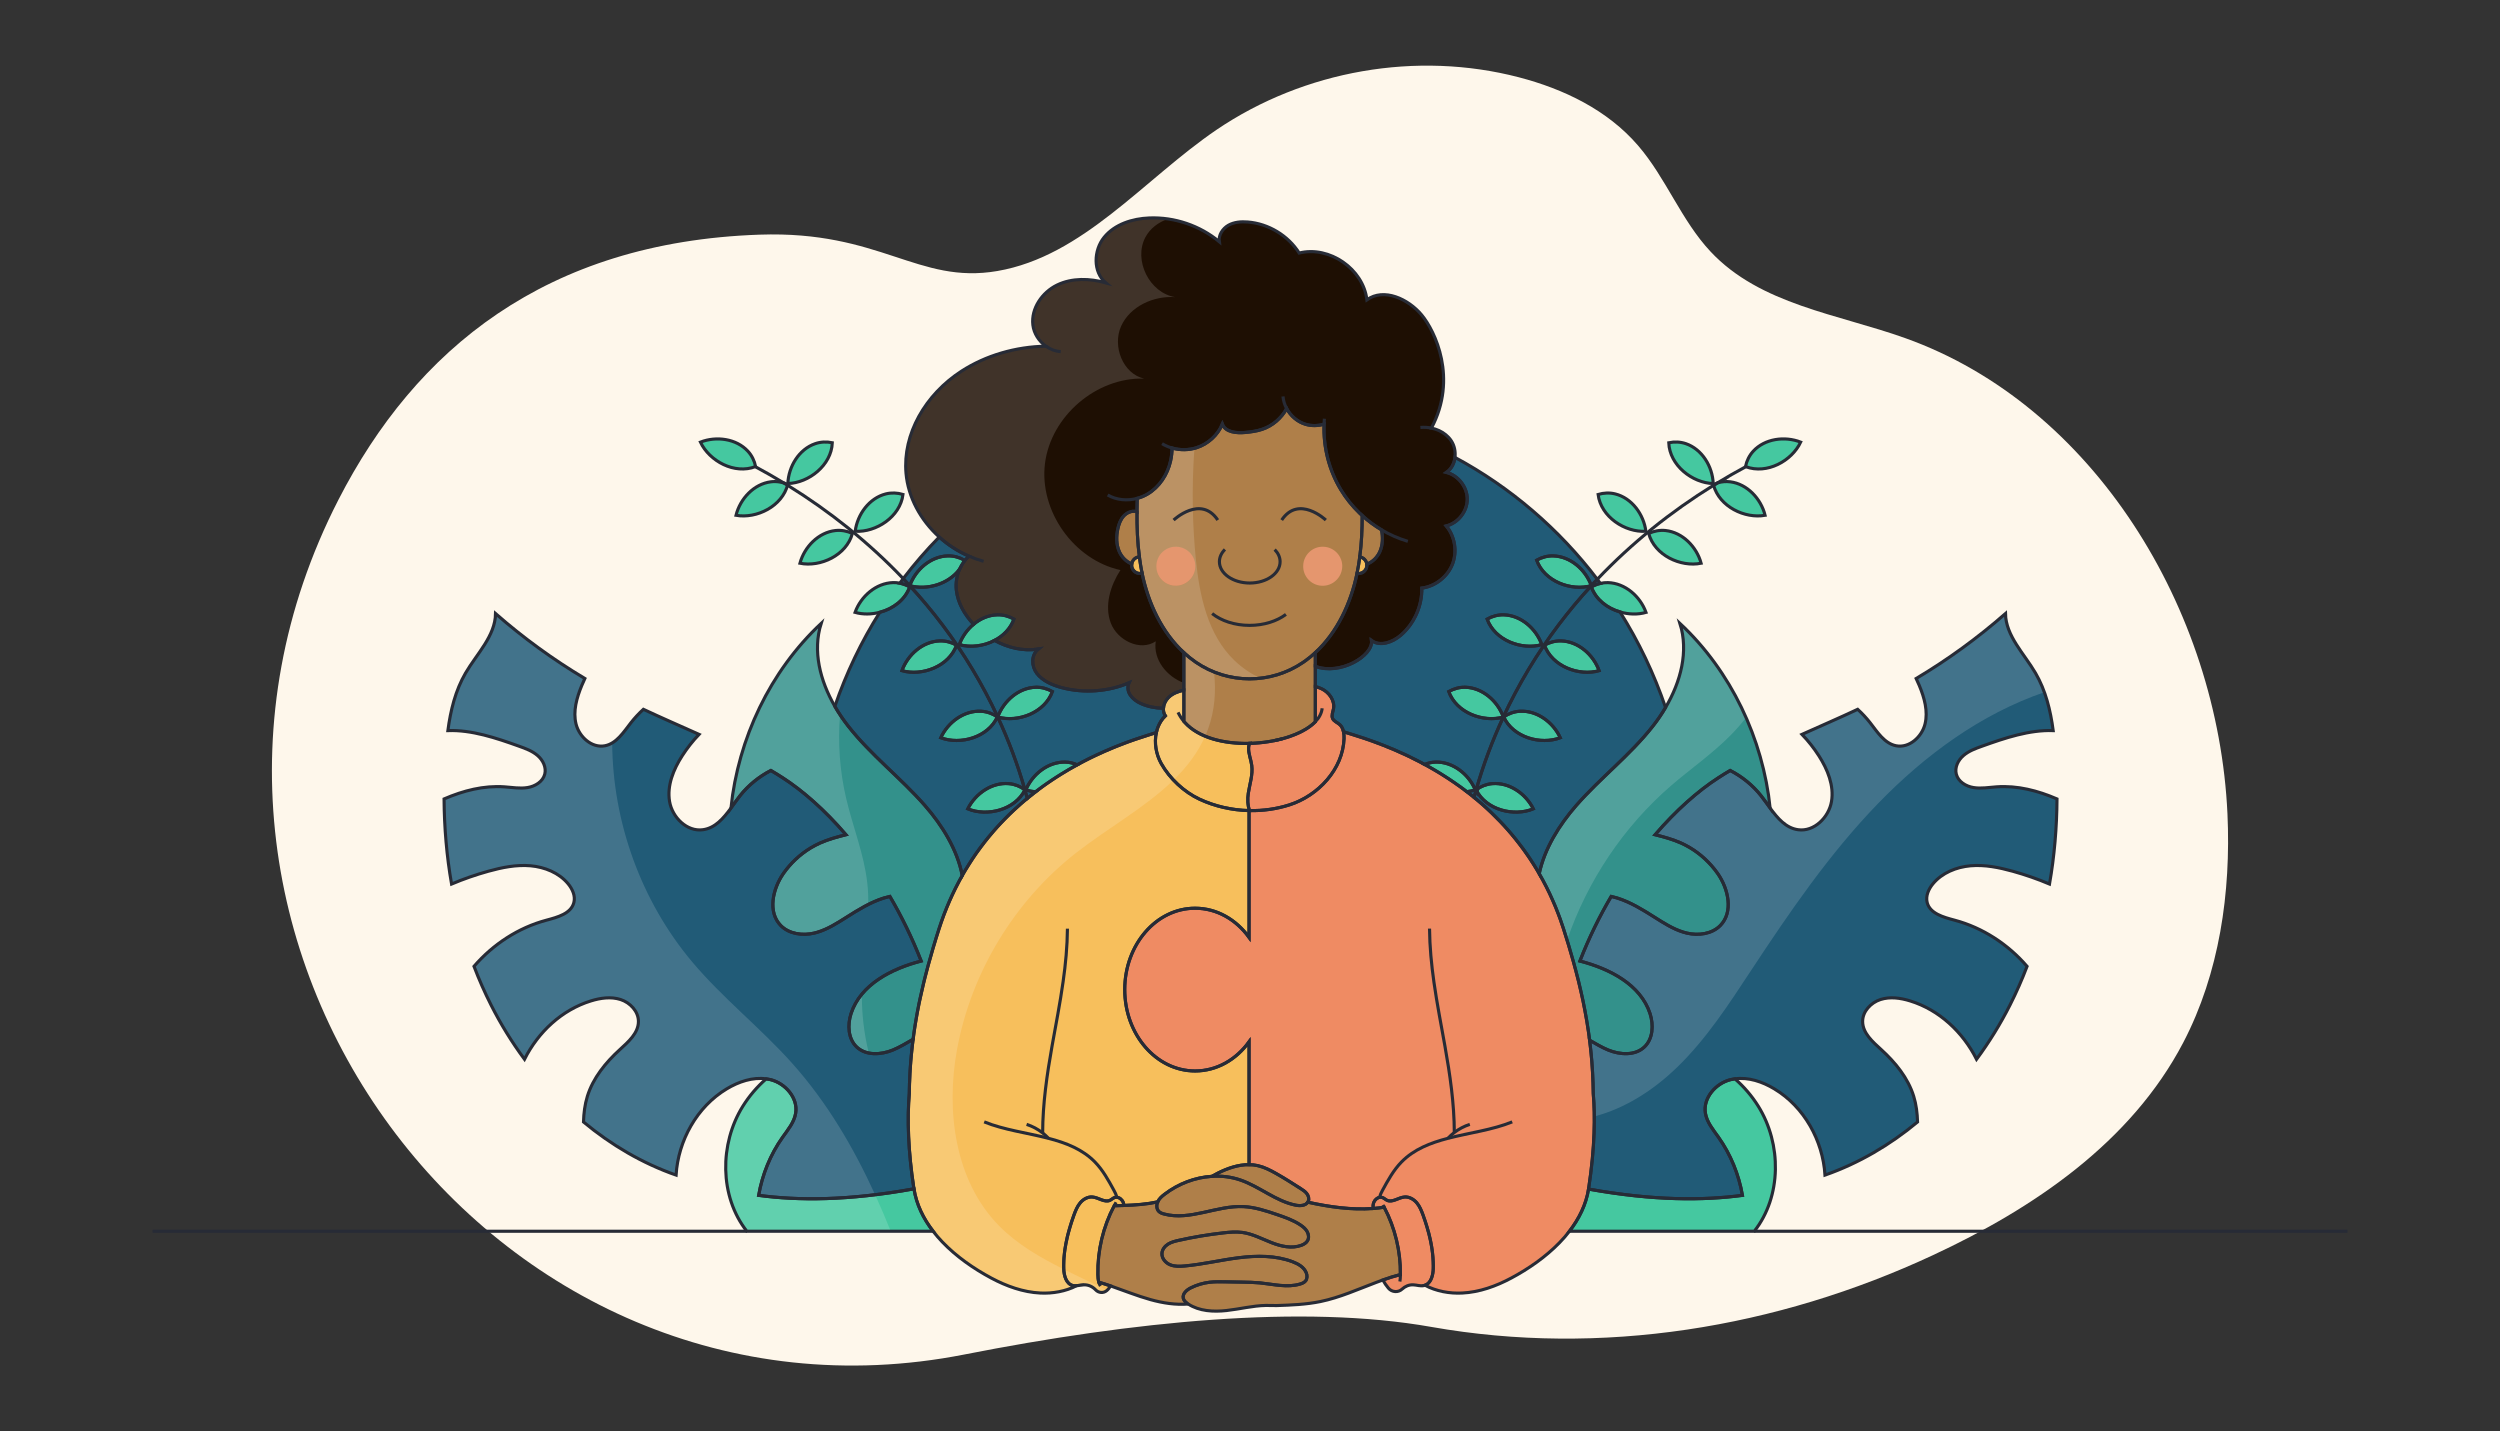 <?xml version="1.0" encoding="utf-8"?>
<!-- Generator: Adobe Illustrator 27.8.1, SVG Export Plug-In . SVG Version: 6.00 Build 0)  -->
<svg version="1.1" id="Capa_3" xmlns="http://www.w3.org/2000/svg" xmlns:xlink="http://www.w3.org/1999/xlink" x="0px" y="0px"
	 viewBox="0 0 800 458" style="enable-background:new 0 0 800 458;" xml:space="preserve">
<rect x="0" y="0" width="800" height="458" fill="#333333" stroke="none"/>
<style type="text/css">
	.st0{fill:#FEF7EB;}
	.st1{fill:#AF7F49;}
	.st2{fill:#1E0F03;}
	.st3{fill:#F7BF5C;}
	.st4{fill:#EF8B63;}
	.st5{fill:#E5966E;}
	.st6{fill:none;}
	.st7{fill:#215B77;}
	.st8{fill:#33918B;}
	.st9{fill:#45C8A0;}
	.st10{opacity:0.15;fill:#FFFFFF;}
	.st11{fill:none;stroke:#272B36;stroke-miterlimit:10;}
</style>
<g>
	<path class="st0" d="M712.79,260.49c1.14,25.15-2.59,50.97-14.12,73.07c-16.73,32.03-48,53.14-80.12,68.09
		C568.52,424.98,512.21,434.2,458,424.61c-41.23-7.3-95.45-1.78-149.46,8.84C157.47,463.11,36.46,300.14,108.27,159.98
		c24.68-48.17,66.41-82.52,134.78-84.89c38.72-1.34,50.68,15.99,76.09,11.64c27.5-4.73,46.9-29.38,70.17-45.21
		c28.1-19.03,64.06-25.3,96.72-16.79c14.3,3.73,28.34,10.43,38.15,21.85c8.92,10.33,13.83,23.93,23.16,33.89
		c15.91,17.04,40.77,20,62.39,27.75C669.87,129.71,709.78,194.88,712.79,260.49z"/>
</g>
<path class="st1" d="M420.9,208.85v22.12c-0.08,0.08-0.15,0.16-0.23,0.23c-0.5,0.49-1.08,0.97-1.71,1.41
	c-0.32,0.23-0.65,0.44-1,0.66c-0.34,0.21-0.7,0.42-1.08,0.61c-0.18,0.1-0.37,0.2-0.57,0.3c-0.19,0.1-0.39,0.19-0.58,0.28
	c-0.8,0.38-1.64,0.73-2.53,1.04c-0.19,0.07-0.38,0.14-0.58,0.21c-0.28,0.09-0.56,0.19-0.86,0.28c-0.34,0.1-0.69,0.21-1.05,0.31
	c-0.09,0.02-0.17,0.05-0.26,0.07c-0.9,0.25-1.83,0.46-2.78,0.65c-0.05,0.01-0.1,0.02-0.16,0.03c-0.5,0.1-1.01,0.19-1.52,0.27
	c-0.97,0.16-1.95,0.28-2.94,0.37c-0.12,0.02-0.23,0.03-0.34,0.03c-0.38,0.04-0.75,0.07-1.13,0.09c-0.2,0.01-0.41,0.03-0.61,0.03
	c-0.34,0.02-0.69,0.04-1.03,0.04c-0.03,0-0.06,0.01-0.09,0c-0.05,0.01-0.1,0.01-0.15,0.01c-8.03,0.17-16.11-1.78-20.55-6.7
	c-0.11-0.11-0.21-0.23-0.31-0.35v-21.99c1.16,1.07,2.4,2.07,3.72,2.98c0.05,0.04,0.1,0.07,0.15,0.11c10.35,7.06,23.96,7.06,34.31,0
	c0.05-0.04,0.1-0.07,0.15-0.11c0.22-0.14,0.43-0.29,0.63-0.44C418.89,210.6,419.91,209.74,420.9,208.85z"/>
<path class="st1" d="M435.9,164.98c0,4.44-0.2,8.87-0.78,13.25c-0.11,0.86-0.23,1.72-0.38,2.58c-0.14,0.88-0.3,1.75-0.48,2.62
	c-0.01,0.03-0.01,0.05-0.01,0.07c-1.97,9.5-6.29,18.83-13.35,25.35c-0.98,0.9-2.01,1.75-3.1,2.54c-0.2,0.15-0.41,0.3-0.63,0.44
	c-0.05,0.04-0.1,0.07-0.15,0.11c-10.35,7.06-23.96,7.06-34.31,0c-0.05-0.04-0.1-0.07-0.15-0.11c-1.32-0.91-2.56-1.91-3.72-2.98
	c-7.09-6.53-11.41-15.89-13.37-25.42c-0.08-0.44-0.17-0.87-0.25-1.31c-0.08-0.43-0.16-0.87-0.23-1.31
	c-0.15-0.87-0.27-1.75-0.39-2.62c-0.62-4.77-0.8-9.59-0.76-14.42c0.01-1.43,0.04-2.86,0.08-4.29c1.14-0.3,2.24-0.76,3.25-1.35
	c3.83-2.24,6.46-6.28,7.42-10.61c0.3-1.36,0.45-2.74,0.52-4.14c2.55,0.72,5.31,0.7,7.83-0.12c3.65-1.18,6.73-4,8.22-7.53
	c1,2.63,4.57,2.93,7.37,2.66c1.82-0.18,3.64-0.42,5.37-1c3.33-1.12,6.17-3.57,7.84-6.65c1.25,2.34,3.4,4.21,5.94,5.01
	c1.95,0.61,4.08,0.57,6.03-0.03c-0.3,7.31,1.56,14.72,5.36,20.99c1.66,2.75,3.68,5.26,5.99,7.49
	C435.34,164.46,435.6,164.73,435.9,164.98z"/>
<path class="st1" d="M371.83,401.05c-0.11,1.61,1.14,3.07,2.62,3.67c1.48,0.6,3.14,0.53,4.73,0.38c5.79-0.53,11.47-1.91,17.23-2.63
	c5.77-0.72,11.77-0.77,17.22,1.28c1.83,0.69,3.72,1.76,4.41,3.62c0.29,0.79,0.3,1.74-0.18,2.43c-0.42,0.58-1.12,0.88-1.8,1.08
	c-4.14,1.25-8.55,0.07-12.85-0.36c-1.92-0.18-3.85-0.22-5.78-0.25c-1.83-0.03-3.67-0.06-5.5-0.09c-1.62-0.03-3.25-0.05-4.85,0.13
	c-2.08,0.25-4.12,0.86-6,1.79c-1.33,0.66-2.76,1.89-2.42,3.35c0.19,0.79,0.86,1.37,1.54,1.81c0.01,0.01,0.03,0.02,0.04,0.02
	c-4,0.34-8.14-0.31-12.04-1.39c-4.37-1.22-8.58-2.94-12.87-4.42c-1.23-0.42-2.47-0.82-3.72-1.18c-0.21-0.79-0.28-1.65-0.29-2.45
	c-0.15-7.61,1.67-15.25,5.22-22c1.04-0.03,2.08-0.06,3.12-0.1c3.64-0.13,7.28-0.38,10.81-1.14c-0.44,0.99-0.41,2.26,0.34,3.03
	c0.45,0.46,1.09,0.69,1.71,0.85c8.3,2.24,16.87-2.8,25.45-2.37c3.64,0.19,7.15,1.35,10.6,2.52c2.63,0.9,5.29,1.81,7.6,3.37
	c0.83,0.56,1.63,1.22,2.12,2.1c0.49,0.88,0.63,2.02,0.14,2.9c-0.41,0.73-1.18,1.18-1.96,1.48c-3.08,1.16-6.54,0.35-9.6-0.85
	c-3.07-1.2-6.04-2.8-9.29-3.25c-2.04-0.28-4.12-0.1-6.16,0.14c-4.77,0.54-9.51,1.33-14.19,2.38c-1.19,0.26-2.4,0.56-3.43,1.2
	C372.76,398.76,371.91,399.83,371.83,401.05z"/>
<path class="st1" d="M448.12,407.86c-1.9,0.48-3.78,1.08-5.63,1.74c-0.69,0.24-1.39,0.5-2.07,0.76c-5.9,2.22-11.7,4.86-17.87,6.13
	c-4.59,0.95-9.31,1.13-14,1.29l-3.48-0.04c-4.23,0.08-8.38,1.17-12.59,1.63c-4.2,0.46-8.69,0.22-12.25-2.08
	c-0.01,0-0.03-0.01-0.04-0.02c-0.68-0.44-1.35-1.02-1.54-1.81c-0.34-1.46,1.09-2.69,2.42-3.35c1.88-0.93,3.92-1.54,6-1.79
	c1.6-0.18,3.23-0.16,4.85-0.13c1.83,0.03,3.67,0.06,5.5,0.09c1.93,0.03,3.86,0.07,5.78,0.25c4.3,0.43,8.71,1.61,12.85,0.36
	c0.68-0.2,1.38-0.5,1.8-1.08c0.48-0.69,0.47-1.64,0.18-2.43c-0.69-1.86-2.58-2.93-4.41-3.62c-5.45-2.05-11.45-2-17.22-1.28
	c-5.76,0.72-11.44,2.1-17.23,2.63c-1.59,0.15-3.25,0.22-4.73-0.38c-1.48-0.6-2.73-2.06-2.62-3.67c0.08-1.23,0.93-2.3,1.97-2.95
	c1.03-0.64,2.24-0.94,3.43-1.2c4.68-1.05,9.42-1.84,14.19-2.38c2.04-0.24,4.12-0.42,6.16-0.14c3.25,0.45,6.22,2.05,9.29,3.25
	c3.06,1.2,6.52,2.01,9.6,0.85c0.78-0.3,1.55-0.75,1.96-1.48c0.49-0.88,0.35-2.02-0.14-2.9c-0.49-0.88-1.29-1.54-2.12-2.1
	c-2.31-1.56-4.97-2.47-7.6-3.37c-3.45-1.17-6.96-2.33-10.6-2.52c-8.58-0.43-17.15,4.61-25.45,2.37c-0.62-0.16-1.26-0.39-1.71-0.85
	c-0.75-0.77-0.78-2.04-0.34-3.03c0-0.02,0.01-0.04,0.02-0.06c0.47-1,1.33-1.75,2.21-2.41c4.35-3.33,9.72-5.39,15.14-5.72
	c3.07-0.19,6.15,0.18,9.08,1.18c6.16,2.11,11.35,6.8,17.73,8.06c1.38,0.28,3.14,0.18,3.86-0.96c6.86,1.51,13.93,2.53,20.86,2.02
	c1.19-0.09,2.39-0.23,3.57-0.42C446.41,392.93,448.21,400.4,448.12,407.86z"/>
<path class="st1" d="M418.67,384.36c-0.05,0.12-0.1,0.23-0.17,0.33c-0.72,1.14-2.48,1.24-3.86,0.96
	c-6.38-1.26-11.57-5.95-17.73-8.06c-2.93-1-6.01-1.37-9.08-1.18c0.6-0.34,1.22-0.67,1.84-0.99c3.11-1.58,6.58-2.77,10.02-2.74
	c0.93,0.01,1.87,0.11,2.79,0.32c2.11,0.48,4.06,1.49,5.95,2.56c2.65,1.5,5.21,3.14,7.78,4.78c0.72,0.46,1.45,0.93,1.97,1.61
	S418.98,383.57,418.67,384.36z"/>
<path class="st2" d="M462.8,168.3c2.78,3.34,3.56,8.22,1.97,12.26c-1.6,4.04-5.5,7.08-9.8,7.63c0.12,5.69-2.42,11.39-6.74,15.1
	c-2.6,2.23-6.59,3.7-9.35,1.67c0.62,4.88-10.09,11.27-17.99,8.25v-4.37c7.06-6.52,11.38-15.85,13.35-25.35
	c0.16,0.03,0.32,0.04,0.49,0.04c1.48,0,2.67-1.19,2.67-2.67c0-0.11,0-0.22-0.02-0.34c1.82-0.65,3.34-2.17,4.15-3.96
	c0.97-2.17,1.02-4.67,0.55-7.01c-2.21-1.31-4.29-2.85-6.19-4.58c-0.29-0.25-0.56-0.52-0.84-0.78c-2.31-2.23-4.33-4.74-5.99-7.49
	c-3.8-6.27-5.66-13.68-5.36-20.99c-1.95,0.6-4.08,0.64-6.03,0.03c-2.54-0.8-4.69-2.67-5.94-5.01c-1.67,3.08-4.51,5.53-7.84,6.65
	c-1.73,0.58-3.55,0.82-5.37,1c-2.8,0.27-6.37-0.03-7.37-2.66c-1.49,3.53-4.57,6.35-8.22,7.53c-2.52,0.82-5.28,0.84-7.83,0.12
	c-0.07,1.4-0.22,2.78-0.52,4.14c-0.96,4.33-3.59,8.37-7.42,10.61c-1.01,0.59-2.11,1.05-3.25,1.35c-0.04,1.43-0.07,2.86-0.08,4.29
	c-0.09-0.04-0.18-0.06-0.28-0.08c-1.45-0.32-3,0.38-4,1.48c-1,1.11-1.52,2.57-1.84,4.02c-0.54,2.45-0.55,5.09,0.48,7.38
	c0.77,1.73,2.22,3.21,3.96,3.89v0.01c-0.02,0.12-0.03,0.25-0.03,0.38c0,1.47,1.2,2.67,2.67,2.67c0.24,0,0.45-0.03,0.67-0.09
	c1.96,9.53,6.28,18.89,13.37,25.42v12c-1.84,0.4-3.64,1.08-4.96,2.39c-0.9,0.9-1.49,2.16-1.58,3.41c-2.51-0.02-5-0.52-7.25-1.53
	c-2.82-1.27-5-3.85-3.73-6.63c-6.62,2.85-14.47,3.42-21.54,1.56c-3.09-0.82-6.17-2.18-7.97-4.54s-1.89-5.88,0.48-7.81
	c-4.86,0.77-9.79-0.44-14.02-2.76c2.8-1.48,5.11-3.79,6.2-6.83c-1.62-0.91-3.46-1.42-5.32-1.36c-2.8,0.07-5.44,1.22-7.59,3.02
	c-2.94-3.13-5.09-6.91-5.52-10.94c-0.24-2.26,0.12-4.6,1.06-6.71c0-0.01,0.01-0.01,0.01-0.01c0.34-0.77,0.75-1.51,1.25-2.2
	c0.49-0.69,1.06-1.34,1.71-1.93c-3.54-1.54-6.75-3.64-9.51-6.13c-6.03-5.44-9.95-12.77-10.62-20.37
	c-1.11-12.55,6.17-25.2,17.72-32.68c7.78-5.04,17.38-7.85,27.04-8c-2.21-1.58-3.85-4.08-4.17-6.79c-0.62-5.28,2.97-10.47,7.75-12.79
	c4.78-2.32,10.46-2.15,15.58-0.71c-4.15-3.44-3.93-10.39-0.52-14.58c3.4-4.18,9.04-5.96,14.43-6.17c8.07-0.33,16.22,2.43,22.42,7.6
	c-0.32-2.11,1.05-4.2,2.89-5.26c1.85-1.05,4.07-1.22,6.19-1.05c6.63,0.52,12.92,4.31,16.48,9.93c9.64-2.41,20.51,5.1,21.67,14.97
	c5.41-3.91,13.23-0.3,17.51,4.83c4.29,5.14,11.6,20.33,3.13,36.22c0.85,0.17,1.67,0.44,2.45,0.8c1.57,0.72,2.95,1.82,3.91,3.27
	c1.01,1.54,1.41,3.48,1.18,5.31c-0.23,1.91-1.14,3.69-2.72,4.79c3.78,0.97,6.67,4.7,6.65,8.6
	C469.51,163.67,466.6,167.36,462.8,168.3z"/>
<path class="st3" d="M399.85,259.39h-0.15c-5.46-0.13-10.89-1.35-15.81-3.63c-4.98-2.31-9.62-6.65-12.3-11.44
	c-1.66-2.96-2.27-6.62-1.56-9.89c0.13-0.62,0.31-1.23,0.55-1.82c0.52-1.32,1.29-2.53,2.34-3.54c-0.49-0.72-0.67-1.56-0.62-2.42
	c0.09-1.25,0.68-2.51,1.58-3.41c1.32-1.31,3.12-1.99,4.96-2.39v9.99c0.1,0.12,0.2,0.24,0.31,0.35c4.44,4.92,12.52,6.87,20.55,6.7
	c0.05,0,0.1,0,0.15-0.01c-0.18,0.45-0.28,0.93-0.3,1.4c-0.07,1.93,0.77,3.77,1.01,5.68c0.39,2.99-0.67,5.94-1.11,8.91
	C399.17,255.68,399.22,257.7,399.85,259.39z"/>
<path class="st4" d="M430.09,236.36c-0.35,9.76-8.2,18.24-17.51,21.21c-4.09,1.3-8.42,1.91-12.73,1.82c-0.62-1.69-0.67-3.7-0.4-5.52
	c0.44-2.97,1.5-5.92,1.11-8.91c-0.24-1.91-1.08-3.75-1.01-5.68c0.02-0.47,0.12-0.95,0.3-1.4c0.03,0.01,0.06,0,0.09,0
	c0.34,0,0.69-0.02,1.03-0.04c0.2,0,0.41-0.02,0.61-0.03c0.38-0.02,0.75-0.05,1.13-0.09c0.11,0,0.22-0.01,0.34-0.03
	c0.99-0.09,1.97-0.21,2.94-0.37c0.51-0.08,1.02-0.17,1.52-0.27c0.06-0.01,0.11-0.02,0.16-0.03c0.95-0.19,1.88-0.4,2.78-0.65
	c0.09-0.02,0.17-0.05,0.26-0.07c0.36-0.1,0.71-0.21,1.05-0.31c0.3-0.09,0.58-0.19,0.86-0.28c0.2-0.07,0.39-0.14,0.58-0.21
	c0.89-0.31,1.73-0.66,2.53-1.04c0.19-0.09,0.39-0.18,0.58-0.28c0.2-0.1,0.39-0.2,0.57-0.3c0.38-0.19,0.74-0.4,1.08-0.61
	c0.35-0.22,0.68-0.43,1-0.66c0.63-0.44,1.21-0.92,1.71-1.41c0.08-0.07,0.15-0.15,0.23-0.23v-11.25c0.68,0.14,1.34,0.36,1.97,0.66
	c2.44,1.14,4.33,3.78,3.85,6.43c-0.19,1.04-0.71,2.13-0.29,3.09c0.42,0.94,1.54,1.3,2.3,1.98c0.25,0.23,0.46,0.49,0.63,0.77
	c0.28,0.46,0.46,0.97,0.58,1.52C430.08,234.88,430.1,235.64,430.09,236.36z"/>
<path class="st4" d="M458.65,405.02c0,0.31,0,0.63-0.01,0.94c0,0.23-0.02,0.47-0.04,0.71c-0.18,1.93-0.88,4.02-2.61,4.62
	c-0.1,0.03-0.2,0.06-0.3,0.09c-1.15,0.26-2.32-0.2-3.5-0.24c-1.29-0.05-2.57,0.48-3.5,1.36c-1.27,1.19-3.28,1.04-4.4-0.29
	c-0.66-0.77-1.27-1.7-1.79-2.61c1.85-0.66,3.73-1.26,5.63-1.74c0.08-7.46-1.72-14.93-5.19-21.56c-1.18,0.19-2.38,0.33-3.57,0.42
	c-0.04-0.66,0-1.3,0.22-1.91c0.31-0.83,1.09-1.54,1.93-1.67c0.28-0.05,0.57-0.03,0.86,0.07c0.52,0.2,0.92,0.62,1.42,0.87
	c1.76,0.85,3.68-0.87,5.63-1.04c1.5-0.13,2.95,0.7,3.92,1.84c0.96,1.14,1.52,2.55,2.03,3.95c0.23,0.65,0.46,1.31,0.68,1.97
	c0.18,0.56,0.36,1.12,0.53,1.69c0.03,0.1,0.06,0.2,0.09,0.3c0.15,0.49,0.28,0.97,0.41,1.46c0.02,0.05,0.03,0.1,0.05,0.15
	c0.03,0.13,0.06,0.26,0.1,0.39c0.12,0.47,0.23,0.95,0.34,1.42c0.06,0.27,0.12,0.54,0.18,0.81c0.05,0.27,0.11,0.54,0.16,0.81
	c0.08,0.41,0.15,0.82,0.22,1.23c0.05,0.31,0.1,0.62,0.14,0.93c0.05,0.31,0.09,0.63,0.12,0.95c0.05,0.47,0.1,0.95,0.14,1.43
	c0.04,0.48,0.07,0.95,0.08,1.43C458.64,404.2,458.65,404.61,458.65,405.02z"/>
<path class="st3" d="M356.54,385.85c-3.55,6.75-5.37,14.39-5.22,22c0.01,0.8,0.08,1.66,0.29,2.45c1.25,0.36,2.49,0.76,3.72,1.18
	c-0.27,0.58-0.68,1.1-1.18,1.52c-1.06,0.89-2.63,0.75-3.57-0.27c-0.95-1.02-2.33-1.64-3.73-1.59c-0.77,0.03-1.55,0.24-2.31,0.3
	c-0.4,0.04-0.8,0.03-1.19-0.06c-2.18-0.51-2.89-3.21-2.95-5.42c-0.01-0.35-0.02-0.69-0.01-1.04c0-0.31,0.01-0.62,0.02-0.93
	c0-0.21,0.01-0.43,0.02-0.64c0-0.06,0.01-0.12,0.01-0.18c0.01-0.22,0.02-0.44,0.04-0.66c0.04-0.54,0.09-1.07,0.16-1.61
	c0.03-0.34,0.08-0.69,0.13-1.03c0.19-1.3,0.44-2.59,0.74-3.88c0.06-0.28,0.13-0.56,0.2-0.85c0.07-0.24,0.13-0.49,0.2-0.74
	c0.09-0.37,0.19-0.73,0.3-1.09c0.1-0.36,0.21-0.72,0.32-1.08c0.14-0.48,0.3-0.96,0.45-1.43c0.22-0.66,0.45-1.32,0.68-1.97
	c0.51-1.4,1.07-2.81,2.03-3.95c0.96-1.14,2.42-1.97,3.91-1.84c1.96,0.17,3.88,1.89,5.64,1.04c0.5-0.25,0.9-0.67,1.42-0.87
	c0.22-0.08,0.45-0.11,0.68-0.09c0.91,0.05,1.78,0.8,2.11,1.69c0.11,0.3,0.18,0.62,0.21,0.94
	C358.61,385.79,357.58,385.82,356.54,385.85z"/>
<path class="st4" d="M510.1,362.64c-0.18,5.13-0.72,10.97-1.72,17.62c-0.01,0.08-0.03,0.17-0.04,0.25
	c-0.8,4.96-3.03,9.47-6.12,13.49c-0.99,1.28-2.06,2.51-3.21,3.69c-4.43,4.55-9.9,8.35-15.41,11.29c-4.85,2.59-10.17,4.52-15.68,4.79
	c-4.1,0.21-8.33-0.58-11.93-2.48c1.73-0.6,2.43-2.69,2.61-4.62c0.02-0.24,0.04-0.48,0.04-0.71c0.01-0.31,0.01-0.63,0.01-0.94
	c0-0.41-0.01-0.82-0.03-1.22c-0.01-0.48-0.04-0.95-0.08-1.43c-0.03-0.48-0.08-0.96-0.14-1.43c-0.03-0.32-0.07-0.64-0.12-0.95
	c-0.04-0.31-0.09-0.62-0.14-0.93c-0.06-0.41-0.14-0.82-0.22-1.23c-0.05-0.27-0.11-0.54-0.16-0.81c-0.06-0.27-0.12-0.54-0.18-0.81
	c-0.11-0.47-0.22-0.95-0.34-1.42c-0.04-0.13-0.07-0.26-0.1-0.39c-0.02-0.05-0.03-0.1-0.05-0.15c-0.13-0.49-0.26-0.97-0.41-1.46
	c-0.03-0.1-0.06-0.2-0.09-0.3c-0.17-0.57-0.35-1.13-0.53-1.69c-0.22-0.66-0.45-1.32-0.68-1.97c-0.51-1.4-1.07-2.81-2.03-3.95
	c-0.97-1.14-2.42-1.97-3.92-1.84c-1.95,0.17-3.87,1.89-5.63,1.04c-0.5-0.25-0.9-0.67-1.42-0.87c-0.29-0.1-0.58-0.12-0.86-0.07
	c-0.84,0.13-1.62,0.84-1.93,1.67c-0.22,0.61-0.26,1.25-0.22,1.91c-6.93,0.51-14-0.51-20.86-2.02c0.07-0.1,0.12-0.21,0.17-0.33
	c0.31-0.8,0.03-1.73-0.49-2.41s-1.25-1.15-1.97-1.61c-2.57-1.64-5.13-3.28-7.78-4.78c-1.89-1.07-3.84-2.08-5.95-2.56
	c-0.92-0.21-1.86-0.31-2.79-0.32v-39.31c-4.13,5.71-10.33,9.33-17.26,9.33c-12.44,0-22.52-11.66-22.52-26.04
	s10.08-26.04,22.52-26.04c6.93,0,13.13,3.62,17.26,9.33v-40.57h0.15c4.31,0.09,8.64-0.52,12.73-1.82
	c9.31-2.97,17.16-11.45,17.51-21.21c0.02-0.72-0.01-1.48-0.15-2.19c1.44,0.45,3.49,1.06,6.01,1.9c0.22,0.07,0.45,0.15,0.69,0.22
	c3.65,1.24,8.2,2.94,13.2,5.28c0.35,0.16,0.71,0.33,1.07,0.51c1.11,0.53,2.24,1.09,3.39,1.7c0.53,0.27,1.06,0.55,1.6,0.85
	c0.17,0.09,0.35,0.19,0.53,0.29c0.37,0.2,0.75,0.41,1.13,0.63c0.39,0.22,0.79,0.44,1.18,0.68c0.37,0.21,0.74,0.42,1.11,0.65
	c0.38,0.22,0.76,0.46,1.15,0.7c0.77,0.47,1.54,0.96,2.31,1.47c0.39,0.25,0.78,0.51,1.16,0.77c0.32,0.21,0.63,0.42,0.94,0.64
	c0.68,0.46,1.36,0.94,2.03,1.43c0.45,0.33,0.9,0.66,1.35,1c0.21,0.16,0.41,0.31,0.62,0.47c0.15,0.12,0.3,0.23,0.45,0.35
	c0.61,0.47,1.23,0.96,1.84,1.45c0.68,0.56,1.37,1.14,2.05,1.73c0.35,0.3,0.7,0.6,1.05,0.92c0.41,0.36,0.82,0.74,1.23,1.12
	c0.38,0.35,0.75,0.7,1.13,1.06c1.94,1.85,3.83,3.82,5.67,5.94c0.28,0.31,0.55,0.63,0.81,0.95c0.85,1,1.68,2.03,2.49,3.09
	c0.49,0.62,0.96,1.25,1.43,1.9c0.42,0.58,0.84,1.17,1.25,1.77c0.29,0.42,0.58,0.84,0.86,1.27c0.05,0.08,0.11,0.16,0.16,0.25
	c0.3,0.45,0.6,0.91,0.89,1.38c0.29,0.45,0.57,0.9,0.84,1.36c0.07,0.1,0.13,0.21,0.19,0.32c0.27,0.44,0.54,0.89,0.8,1.35
	c0.38,0.66,0.75,1.32,1.11,2c0.37,0.66,0.72,1.34,1.06,2.02c0.02,0.03,0.04,0.06,0.05,0.09c0.31,0.6,0.61,1.21,0.9,1.83
	c0.07,0.13,0.13,0.25,0.19,0.39c0.31,0.65,0.62,1.32,0.91,2c0.25,0.54,0.48,1.09,0.71,1.64c0.13,0.28,0.24,0.57,0.36,0.86
	c0.27,0.66,0.53,1.33,0.79,2.01c0.23,0.58,0.45,1.18,0.66,1.78c0.35,0.97,0.69,1.96,1.01,2.97c1.14,3.54,2.19,7.01,3.14,10.43
	c0.27,0.97,0.54,1.94,0.79,2.91c0.28,1.04,0.54,2.08,0.8,3.12c0.04,0.14,0.07,0.28,0.11,0.43c0.18,0.77,0.37,1.53,0.54,2.29
	c0.09,0.36,0.17,0.72,0.25,1.08c0.21,0.91,0.4,1.82,0.6,2.72c0.02,0.13,0.05,0.26,0.08,0.39c0.2,0.99,0.39,1.97,0.58,2.96
	c0.2,1.08,0.4,2.16,0.58,3.24c0.17,1.01,0.33,2.03,0.48,3.05c0.02,0.11,0.04,0.22,0.05,0.33c0.13,0.88,0.25,1.76,0.37,2.65
	c0,0.04,0.01,0.07,0.01,0.11c0.06,0.46,0.12,0.92,0.16,1.38c0.06,0.43,0.11,0.87,0.15,1.31c0.06,0.49,0.11,0.99,0.16,1.49v0.01
	c0.09,0.88,0.17,1.76,0.24,2.65c0,0.09,0.01,0.19,0.02,0.29c0.08,1.05,0.15,2.1,0.21,3.16c0.07,1.12,0.12,2.24,0.15,3.38
	c0.04,1.13,0.07,2.27,0.08,3.42C510.16,353.62,510.28,357.83,510.1,362.64z"/>
<path class="st3" d="M359.91,316.67c0,14.38,10.08,26.04,22.52,26.04c6.93,0,13.13-3.62,17.26-9.33v39.31
	c-3.44-0.03-6.91,1.16-10.02,2.74c-0.62,0.32-1.24,0.65-1.84,0.99c-5.42,0.33-10.79,2.39-15.14,5.72c-0.88,0.66-1.74,1.41-2.21,2.41
	c-0.01,0.02-0.02,0.04-0.02,0.06c-3.53,0.76-7.17,1.01-10.81,1.14c-0.03-0.32-0.1-0.64-0.21-0.94c-0.33-0.89-1.2-1.64-2.11-1.69
	c-0.23-0.02-0.46,0.01-0.68,0.09c-0.52,0.2-0.92,0.62-1.42,0.87c-1.76,0.85-3.68-0.87-5.64-1.04c-1.49-0.13-2.95,0.7-3.91,1.84
	c-0.96,1.14-1.52,2.55-2.03,3.95c-0.23,0.65-0.46,1.31-0.68,1.97c-0.15,0.47-0.31,0.95-0.45,1.43c-0.11,0.36-0.22,0.72-0.32,1.08
	c-0.11,0.36-0.21,0.72-0.3,1.09c-0.07,0.25-0.13,0.5-0.2,0.74c-0.07,0.29-0.14,0.57-0.2,0.85c-0.3,1.29-0.55,2.58-0.74,3.88
	c-0.05,0.34-0.1,0.69-0.13,1.03c-0.07,0.54-0.12,1.07-0.16,1.61c-0.02,0.22-0.03,0.44-0.04,0.66c0,0.06-0.01,0.12-0.01,0.18
	c-0.01,0.21-0.02,0.43-0.02,0.64c-0.01,0.31-0.02,0.62-0.02,0.93c-0.01,0.35,0,0.69,0.01,1.04c0.06,2.21,0.77,4.91,2.95,5.42
	c0.39,0.09,0.79,0.1,1.19,0.06c-3.54,1.79-7.65,2.53-11.64,2.33c-5.51-0.27-10.83-2.2-15.68-4.79c-5.62-3.01-11.22-6.9-15.69-11.58
	c-1.04-1.09-2.02-2.22-2.93-3.4c-3.11-4.04-5.34-8.57-6.13-13.57c-0.01-0.06-0.02-0.11-0.03-0.17c-0.94-6.18-1.46-11.65-1.67-16.51
	c-0.24-5.28-0.12-9.84,0.21-13.79c0.01-1.07,0.04-2.13,0.07-3.18c0.01-0.21,0.01-0.41,0.03-0.62c0.03-0.95,0.07-1.9,0.12-2.84
	c0.01-0.08,0.01-0.15,0.02-0.23c0.01-0.14,0.01-0.27,0.02-0.41c0.04-0.68,0.09-1.36,0.14-2.04c0.01-0.12,0.02-0.23,0.03-0.35v-0.03
	c0.01-0.18,0.02-0.37,0.04-0.55c0.03-0.47,0.08-0.93,0.12-1.39c0.01-0.08,0.01-0.17,0.02-0.25c0.1-1.13,0.21-2.25,0.35-3.37
	c0.07-0.71,0.16-1.42,0.26-2.13c0.09-0.74,0.19-1.47,0.3-2.2c0.08-0.61,0.18-1.21,0.27-1.81c0.01-0.04,0.01-0.08,0.02-0.12
	c0.02-0.17,0.05-0.34,0.08-0.51c0.01-0.04,0.01-0.08,0.02-0.12c0.09-0.6,0.2-1.2,0.3-1.8c0.12-0.73,0.25-1.47,0.39-2.21
	c0.09-0.51,0.19-1.02,0.3-1.53c0.07-0.38,0.14-0.76,0.22-1.15l0.09-0.4l0.27-1.28c0.34-1.6,0.7-3.21,1.1-4.82
	c0.13-0.52,0.25-1.06,0.39-1.59c0-0.02,0.01-0.03,0.01-0.05c0.02-0.1,0.05-0.2,0.08-0.31c0.31-1.26,0.64-2.52,0.99-3.78
	c0.51-1.89,1.06-3.8,1.63-5.73c0.25-0.82,0.5-1.66,0.76-2.49c0.02-0.08,0.04-0.15,0.06-0.23c0.34-1.09,0.69-2.18,1.04-3.28
	c0.47-1.45,0.96-2.87,1.48-4.26c0.13-0.35,0.26-0.69,0.4-1.03c0.01-0.02,0.02-0.05,0.03-0.07c0.18-0.48,0.37-0.95,0.56-1.42
	c0.29-0.73,0.6-1.45,0.91-2.15c0.27-0.62,0.55-1.24,0.83-1.84c0.02-0.04,0.03-0.07,0.05-0.11c0.06-0.12,0.11-0.23,0.17-0.35
	c0.23-0.49,0.46-0.97,0.7-1.45c0.02-0.05,0.05-0.1,0.07-0.15c0.4-0.81,0.81-1.6,1.23-2.38c0.16-0.3,0.32-0.6,0.48-0.89
	c0.16-0.29,0.33-0.58,0.5-0.87v-0.02c0.17-0.3,0.34-0.6,0.51-0.89s0.34-0.58,0.51-0.87c0.05-0.08,0.1-0.16,0.15-0.24
	c0.36-0.6,0.72-1.19,1.09-1.77c0.38-0.61,0.77-1.2,1.16-1.79c0.39-0.58,0.78-1.16,1.18-1.73c0.02-0.01,0.03-0.03,0.04-0.05
	c0.41-0.57,0.82-1.14,1.24-1.7c0.41-0.56,0.83-1.12,1.26-1.66c0.4-0.51,0.8-1.01,1.21-1.51c0.53-0.65,1.06-1.28,1.59-1.89
	c0.37-0.43,0.74-0.86,1.12-1.27c0.37-0.42,0.75-0.83,1.13-1.23c0.46-0.5,0.93-0.98,1.4-1.46c0.04-0.05,0.08-0.09,0.13-0.13
	c0.48-0.49,0.96-0.97,1.44-1.44c0.46-0.45,0.93-0.89,1.4-1.33c0.7-0.66,1.4-1.29,2.11-1.91c0.36-0.31,0.71-0.62,1.07-0.92
	c0.36-0.31,0.71-0.61,1.07-0.9c0.86-0.72,1.74-1.41,2.61-2.08c0.35-0.27,0.7-0.53,1.05-0.79c0.44-0.33,0.88-0.66,1.32-0.97
	c0.44-0.32,0.87-0.63,1.31-0.93c0.58-0.41,1.16-0.8,1.74-1.18c0.46-0.31,0.92-0.61,1.38-0.9c0.46-0.3,0.91-0.58,1.36-0.86
	c1.75-1.09,3.49-2.1,5.2-3.03c0.56-0.31,1.12-0.6,1.67-0.89c0.24-0.13,0.49-0.26,0.73-0.38c0.51-0.26,1.01-0.52,1.5-0.76
	c0.19-0.09,0.37-0.18,0.55-0.27c0.5-0.25,1-0.49,1.5-0.72c1.93-0.91,3.79-1.73,5.56-2.45c0.29-0.12,0.59-0.24,0.88-0.36
	c0.29-0.12,0.57-0.23,0.86-0.34c0.63-0.25,1.24-0.49,1.84-0.71c0.38-0.15,0.75-0.29,1.12-0.42c0.37-0.13,0.73-0.27,1.09-0.39
	c0.25-0.09,0.51-0.18,0.76-0.27c0.24-0.08,0.49-0.17,0.73-0.25c1.44-0.5,2.76-0.93,3.94-1.29c0.48-0.16,0.94-0.3,1.37-0.44
	c0.43-0.13,0.84-0.25,1.22-0.37c-0.71,3.27-0.1,6.93,1.56,9.89c2.68,4.79,7.32,9.13,12.3,11.44c4.92,2.28,10.35,3.5,15.81,3.63
	v40.57c-4.13-5.71-10.33-9.33-17.26-9.33C369.99,290.62,359.91,302.29,359.91,316.67z"/>
<g id="Capa_2">
</g>
<g id="Capa_1">
</g>
<path class="st5" d="M382.51,181.49c0.19-3.44-2.52-6.39-5.95-6.53c-3.44-0.19-6.39,2.52-6.53,5.95c-0.19,3.44,2.52,6.39,5.95,6.53
	C379.41,187.59,382.32,184.92,382.51,181.49z"/>
<path class="st5" d="M429.51,181.49c0.19-3.44-2.52-6.39-5.95-6.53c-3.44-0.19-6.39,2.52-6.53,5.95c-0.19,3.44,2.52,6.39,5.95,6.53
	C426.41,187.59,429.32,184.92,429.51,181.49z"/>
<path class="st6" d="M314.76,179.62c-1.62-0.44-3.18-0.99-4.69-1.65"/>
<path class="st6" d="M339.44,112.51c-1.68-0.08-3.33-0.71-4.74-1.72"/>
<path class="st6" d="M454.53,136.79c1.17-0.11,2.37-0.04,3.53,0.2"/>
<path class="st6" d="M354.45,158.4c2.83,1.64,6.3,1.93,9.47,1.08"/>
<path class="st6" d="M375.1,143.38c-1.14-0.32-2.23-0.79-3.24-1.4"/>
<path class="st6" d="M411.73,130.74c-0.65-1.2-1.06-2.52-1.17-3.88"/>
<path class="st6" d="M442.09,169.55c2.64,1.56,5.47,2.81,8.42,3.68"/>
<path class="st6" d="M423.81,133.99c-0.05,0.57-0.09,1.14-0.11,1.72"/>
<path class="st1" d="M364.6,178.18c-1.25,0.09-2.25,1.04-2.44,2.27c-1.74-0.68-3.19-2.16-3.96-3.89c-1.03-2.29-1.02-4.93-0.48-7.38
	c0.32-1.45,0.84-2.91,1.84-4.02c1-1.1,2.55-1.8,4-1.48c0.1,0.02,0.19,0.04,0.28,0.08C363.79,168.6,363.97,173.42,364.6,178.18z"/>
<path class="st3" d="M365.47,183.43L365.47,183.43c-0.23,0.06-0.44,0.09-0.68,0.09c-1.47,0-2.67-1.2-2.67-2.67
	c0-0.13,0.01-0.26,0.03-0.38v-0.01c0.19-1.23,1.19-2.18,2.44-2.27c0.12,0.87,0.24,1.75,0.39,2.62c0.07,0.44,0.15,0.88,0.23,1.31
	C365.29,182.55,365.39,182.99,365.47,183.43z"/>
<path class="st1" d="M441.54,176.57c-0.81,1.79-2.33,3.31-4.15,3.96c-0.15-1.18-1.08-2.13-2.27-2.3c0.58-4.38,0.78-8.81,0.78-13.25
	c1.9,1.73,3.98,3.27,6.19,4.58C442.55,171.9,442.51,174.4,441.54,176.57z"/>
<path class="st3" d="M437.41,180.86c0,1.48-1.19,2.67-2.67,2.67c-0.17,0-0.33-0.01-0.49-0.04c0-0.02,0-0.04,0.01-0.07
	c0.18-0.87,0.34-1.74,0.48-2.62c0.15-0.86,0.27-1.72,0.38-2.58c1.19,0.17,2.12,1.12,2.27,2.3
	C437.41,180.65,437.41,180.76,437.41,180.86z"/>
<path class="st6" d="M420.89,230.97c1.26-1.31,2.04-2.76,2.2-4.32"/>
<path class="st6" d="M376.97,227.95c0.5,1.05,1.12,2.01,1.86,2.89"/>
<path class="st6" d="M410.45,236.36c-0.9,0.25-1.83,0.46-2.78,0.65C408.61,236.83,409.54,236.61,410.45,236.36z"/>
<path class="st6" d="M407.9,175.86c1.09,1.1,1.73,2.44,1.73,3.89c0,3.77-4.35,6.82-9.71,6.82c-5.36,0-9.71-3.06-9.71-6.82
	c0-1.46,0.65-2.82,1.77-3.93"/>
<path class="st6" d="M387.89,196.34c2.89,2.31,7.18,3.78,11.97,3.78c4.61,0,8.77-1.36,11.64-3.52"/>
<g>
	<path class="st6" d="M375.56,166.42c0,0,8.67-8.18,14.13,0"/>
	<path class="st6" d="M424.27,166.42c0,0-8.67-8.18-14.13,0"/>
</g>
<path class="st6" d="M458.8,406.68c-0.07,0-0.14-0.01-0.21-0.01"/>
<path class="st6" d="M352.14,411.54c-0.24-0.38-0.41-0.8-0.53-1.25"/>
<path class="st6" d="M357.14,384.73c-0.21,0.37-0.41,0.74-0.61,1.12"/>
<path class="st6" d="M447.96,410.09c0.11-0.61,0.15-1.25,0.16-1.86c0-0.12,0-0.25,0.01-0.37"/>
<path class="st6" d="M442.93,386.3c-0.12-0.24-0.25-0.48-0.38-0.71"/>
<path class="st6" d="M314.94,359c6.32,2.58,13.72,3.48,20.56,5.26c5.64,1.46,10.9,3.51,14.87,7.57c2.56,2.62,4.34,5.88,6.09,9.09
	c0.38,0.69,0.76,1.43,0.88,2.19"/>
<path class="st6" d="M328.51,359.8c1.87,0.6,3.62,1.54,5.14,2.74c0.66,0.52,1.28,1.09,1.85,1.71h0"/>
<path class="st6" d="M333.65,362.55c0.01-9.34,1.4-18.77,3-27.78c1.22-6.85,2.57-13.71,3.55-20.67c0.79-5.57,1.33-11.2,1.38-16.93"
	/>
<path class="st6" d="M465.38,362.41c-0.02-9.3-1.4-18.67-3-27.65c-1.21-6.78-2.54-13.57-3.52-20.46c-0.8-5.64-1.36-11.34-1.41-17.15
	"/>
<path class="st6" d="M483.91,359c-6.32,2.58-13.72,3.48-20.56,5.26c-5.63,1.46-10.89,3.51-14.87,7.57
	c-2.56,2.62-4.34,5.88-6.09,9.09c-0.38,0.7-0.77,1.44-0.88,2.21"/>
<path class="st6" d="M470.34,359.8c-1.8,0.58-3.48,1.47-4.97,2.61c-0.73,0.56-1.41,1.18-2.03,1.85"/>
<path class="st7" d="M308.35,179.91c0.1-0.21,0.19-0.43,0.27-0.66c-1.62-0.91-3.47-1.42-5.32-1.36c-5.47,0.14-10.32,4.37-12.18,9.52
	c-0.7-0.76-1.4-1.51-2.1-2.25c3.57-4.68,7.42-9.12,11.53-13.31c2.76,2.49,5.97,4.59,9.51,6.13
	C309.41,178.57,308.85,179.22,308.35,179.91z"/>
<path class="st7" d="M372.91,229.07c-1.05,1.01-1.82,2.22-2.34,3.54c-0.24,0.59-0.42,1.2-0.55,1.82c-0.38,0.12-0.79,0.24-1.22,0.37
	c-0.43,0.14-0.89,0.28-1.37,0.44c-1.18,0.36-2.5,0.79-3.94,1.29c-0.24,0.08-0.49,0.17-0.73,0.25c-0.25,0.09-0.51,0.18-0.76,0.27
	c-0.36,0.12-0.72,0.26-1.09,0.39c-0.37,0.13-0.74,0.27-1.12,0.42c-0.6,0.22-1.21,0.46-1.84,0.71c-0.29,0.11-0.57,0.22-0.86,0.34
	c-0.29,0.12-0.59,0.24-0.88,0.36c-1.77,0.72-3.63,1.54-5.56,2.45c-0.5,0.23-1,0.47-1.5,0.72c-0.18,0.09-0.36,0.18-0.55,0.27
	c-0.49,0.24-0.99,0.5-1.5,0.76c-0.24,0.12-0.49,0.25-0.73,0.38c-0.55,0.29-1.11,0.58-1.67,0.89c-1.19-0.53-2.47-0.84-3.78-0.87
	c-5.47-0.14-10.53,3.83-12.66,8.88c0.98,0.33,2.02,0.55,3.08,0.65c-0.87,0.67-1.75,1.36-2.61,2.08c-0.23-0.91-0.48-1.8-0.74-2.7
	c0-0.02,0.01-0.03,0.02-0.05c-0.02-0.01-0.03-0.02-0.05-0.03c-2.27-7.95-5.18-15.73-8.68-23.24c6.46,1.81,15.03-1.36,17.48-8.17
	c-1.62-0.91-3.46-1.42-5.32-1.37c-5.46,0.15-10.29,4.36-12.17,9.5c-4.82-10.39-10.75-20.27-17.64-29.4
	c-3.3-4.38-6.81-8.58-10.51-12.61c5.46,1.55,12.46-0.49,15.97-5.29c-0.94,2.11-1.3,4.45-1.06,6.71c0.43,4.03,2.58,7.81,5.52,10.94
	c-2.06,1.7-3.67,4-4.59,6.51c3.58,1.01,7.82,0.48,11.3-1.34c4.23,2.32,9.16,3.53,14.02,2.76c-2.37,1.93-2.28,5.45-0.48,7.81
	s4.88,3.72,7.97,4.54c7.07,1.86,14.92,1.29,21.54-1.56c-1.27,2.78,0.91,5.36,3.73,6.63c2.25,1.01,4.74,1.51,7.25,1.53
	C372.24,227.51,372.42,228.35,372.91,229.07z"/>
<path class="st6" d="M328.02,252.73c-0.01,0.02-0.02,0.03-0.02,0.05c0-0.03-0.01-0.06-0.03-0.08
	C327.98,252.71,327.99,252.72,328.02,252.73z"/>
<path class="st6" d="M319.29,229.46c-0.01-0.01-0.01-0.01-0.02-0.01c0-0.01,0.01-0.02,0.01-0.03
	C319.29,229.43,319.29,229.43,319.29,229.46z"/>
<path class="st7" d="M465.6,146.38c-0.23,1.91-1.14,3.69-2.72,4.79c3.78,0.97,6.67,4.7,6.65,8.6c-0.02,3.9-2.93,7.6-6.72,8.54
	c2.78,3.34,3.56,8.22,1.97,12.26c-1.6,4.04-5.5,7.08-9.8,7.63c0.12,5.69-2.42,11.39-6.74,15.1c-2.6,2.23-6.59,3.7-9.35,1.67
	c0.62,4.88-10.09,11.27-17.99,8.25v6.5c0.68,0.14,1.34,0.36,1.97,0.66c2.44,1.14,4.33,3.78,3.85,6.43
	c-0.19,1.04-0.71,2.13-0.29,3.09c0.42,0.94,1.54,1.3,2.3,1.98c0.25,0.23,0.46,0.49,0.63,0.77c0.28,0.46,0.46,0.97,0.58,1.52
	c1.44,0.45,3.49,1.06,6.01,1.9c0.22,0.07,0.45,0.15,0.69,0.22c3.65,1.24,8.2,2.94,13.2,5.28c0.35,0.16,0.71,0.33,1.07,0.51
	c1.11,0.53,2.24,1.09,3.39,1.7c0.53,0.27,1.06,0.55,1.6,0.85c1.12-0.47,2.32-0.73,3.53-0.76c5.47-0.14,10.53,3.83,12.66,8.88
	c-0.86,0.29-1.76,0.5-2.68,0.61c0.15,0.12,0.3,0.23,0.45,0.35c0.61,0.47,1.23,0.96,1.84,1.45c0.21-0.8,0.43-1.59,0.66-2.38
	c-0.01-0.02-0.02-0.03-0.03-0.05c0.02-0.01,0.03-0.02,0.05-0.03c2.27-7.95,5.18-15.73,8.68-23.24c-6.45,1.81-15.02-1.36-17.47-8.17
	c1.61-0.91,3.46-1.42,5.32-1.37c5.46,0.15,10.29,4.36,12.16,9.5c4.82-10.39,10.75-20.27,17.64-29.4c3.3-4.38,6.81-8.58,10.52-12.61
	c-6.46,1.83-15.04-1.34-17.5-8.16c1.62-0.91,3.46-1.42,5.32-1.36c5.47,0.14,10.32,4.37,12.18,9.52c0.62-0.68,1.26-1.37,1.91-2.04
	C498.91,169.3,483.38,155.95,465.6,146.38z M493.38,206.28c-6.45,1.82-15.04-1.35-17.5-8.17c1.62-0.91,3.47-1.42,5.33-1.36
	C486.67,196.89,491.52,201.12,493.38,206.28z"/>
<path class="st6" d="M472.38,252.7c-0.01,0.02-0.02,0.05-0.02,0.08c-0.01-0.02-0.02-0.03-0.03-0.05
	C472.35,252.72,472.35,252.71,472.38,252.7z"/>
<path class="st7" d="M518.41,195.83v-0.01c-4.07-1.17-7.71-3.94-9.18-8.01c0.91-0.51,1.89-0.89,2.9-1.12
	c-0.31-0.44-0.65-0.88-0.99-1.32c-0.65,0.67-1.29,1.36-1.91,2.04c-3.71,4.03-7.22,8.23-10.52,12.61
	c-6.89,9.13-12.82,19.01-17.64,29.4c0,0.01,0.01,0.02,0.01,0.03c-0.01,0-0.01,0-0.02,0v0.01c-3.5,7.51-6.41,15.29-8.68,23.24
	c1.5-1.07,3.25-1.77,5.08-1.93c5.45-0.49,10.76,3.16,13.2,8.06c-6.18,2.55-15.05,0.41-18.3-6.05c-0.23,0.79-0.45,1.58-0.66,2.38
	c0.68,0.56,1.37,1.14,2.05,1.73c0.35,0.3,0.7,0.6,1.05,0.92c0.41,0.36,0.82,0.74,1.23,1.12c0.38,0.34,0.76,0.7,1.13,1.06
	c1.94,1.85,3.83,3.82,5.67,5.94c0.28,0.31,0.55,0.63,0.81,0.95c0.85,1,1.68,2.03,2.49,3.09c0.49,0.62,0.96,1.25,1.43,1.9
	c0.42,0.58,0.84,1.17,1.25,1.77c0.29,0.42,0.58,0.84,0.86,1.27c0.05,0.08,0.11,0.16,0.16,0.25c0.31,0.45,0.6,0.91,0.89,1.38
	c0.29,0.45,0.57,0.9,0.84,1.36c0.07,0.1,0.13,0.21,0.19,0.32c0.28,0.44,0.54,0.89,0.8,1.35c1.69-7.99,6.36-15.54,11.83-21.8
	c7.76-8.87,17.28-16.14,24.55-25.42c1.46-1.87,2.83-3.86,4.05-5.94C529.29,215.57,524.39,205.32,518.41,195.83z M481.17,229.4
	c1.54-1.04,3.34-1.7,5.19-1.8c5.46-0.31,10.64,3.51,12.93,8.48C493.02,238.43,484.2,235.99,481.17,229.4z M494.22,206.45
	c1.62-0.9,3.47-1.41,5.32-1.36c5.47,0.15,10.32,4.38,12.18,9.53C505.28,216.45,496.68,213.27,494.22,206.45z"/>
<path class="st6" d="M481.08,229.45c-0.01,0-0.01,0-0.02,0c0-0.02,0-0.02,0.01-0.03C481.07,229.43,481.08,229.43,481.08,229.45z"/>
<path class="st7" d="M618.54,282.82c-1.38,1.67-2.38,3.88-1.85,5.98c0.89,3.56,5.24,4.71,8.78,5.66c9.01,2.4,17.1,7.72,23.19,14.77
	c-1.6,4.2-3.42,8.34-5.46,12.37c-3.06,6.06-6.65,11.88-10.7,17.37c-4.39-8.72-11.94-15.8-21.23-18.67
	c-3.08-0.96-6.45-1.44-9.52-0.45c-3.08,1-5.73,3.8-5.71,7.04c0.02,3.72,3.23,6.5,5.98,9.01c4.52,4.12,8.55,9.06,10.36,14.91
	c0.83,2.69,1.15,5.43,1.24,8.22c-8.83,7.34-18.79,13.2-29.62,17c-0.69-11.05-6.65-21.85-16.19-27.58c-3.8-2.3-8.31-3.83-12.65-3.22
	c-0.47,0.06-0.93,0.15-1.39,0.26c-4.76,1.19-8.83,5.87-8.05,10.72c0.47,2.91,2.48,5.3,4.18,7.7c3.92,5.53,6.51,11.95,7.68,18.61
	c-12.45,1.65-28.29,1.76-49.25-2.01c0.01-0.08,0.03-0.17,0.04-0.25c1-6.65,1.54-12.49,1.72-17.62c0.18-4.81,0.06-9.01-0.25-12.68
	c-0.01-1.15-0.04-2.29-0.08-3.42c-0.03-1.14-0.08-2.26-0.15-3.38c-0.06-1.06-0.13-2.11-0.21-3.16c-0.01-0.1-0.02-0.2-0.02-0.29
	c-0.07-0.89-0.15-1.77-0.24-2.65v-0.01c-0.05-0.5-0.1-1-0.16-1.49c-0.04-0.44-0.09-0.88-0.15-1.31c-0.04-0.46-0.1-0.92-0.16-1.38
	c1.95,1.12,3.88,2.29,5.96,3.14c3.78,1.55,8.56,1.84,11.54-0.95c2.8-2.62,3.02-7.08,1.83-10.73c-3.03-9.28-12.96-14.35-22.44-16.8
	c2.91-7.46,6.31-14.37,10.02-20.68c0.63,0.14,1.26,0.31,1.88,0.5c4.31,1.35,8.2,3.75,12.01,6.17c2.89,1.83,5.83,3.71,9.08,4.73
	c0.39,0.12,0.79,0.23,1.19,0.33c3.73,0.89,8.05,0.32,10.74-2.4c4.24-4.31,2.63-11.69-0.81-16.64c-2.37-3.38-5.47-6.27-9.02-8.36
	c-0.88-0.52-1.79-0.99-2.72-1.41c-2.65-1.18-5.47-1.95-8.31-2.66c3.36-3.91,6.77-7.38,10.11-10.38c3.47-3.12,6.87-5.73,10.08-7.8
	c1.26-0.82,2.54-1.62,3.84-2.38c3.83,1.97,7.24,4.74,9.91,8.12c0.98,1.24,1.92,2.6,2.89,3.93c2.42,3.29,5.04,6.37,8.93,6.91
	c5.12,0.73,9.84-3.94,10.7-9.03c0.86-5.11-1.25-10.26-4.04-14.62c-1.58-2.46-3.39-4.76-5.41-6.86c5.95-2.67,11.93-5.25,17.83-8.02
	c1.44,1.32,2.78,2.76,3.98,4.29c2.33,2.99,4.59,6.65,8.33,7.38c4.16,0.8,8.2-2.81,9.23-6.93c1.03-4.11-0.21-8.45-1.83-12.37
	c-0.31-0.75-0.63-1.49-0.99-2.23c10.13-6.04,19.7-13.01,28.57-20.77c0.14,7.2,5.97,12.8,9.61,19.03c3.26,5.59,4.8,11.95,5.66,18.41
	c-7.6-0.28-15.44,2.36-22.76,4.99c-2.11,0.75-4.27,1.54-5.96,3.01c-1.7,1.46-2.85,3.78-2.28,5.95c0.6,2.39,3.08,3.89,5.51,4.28
	c2.44,0.4,4.91-0.06,7.38-0.23c6.69-0.47,13.14,1.21,19.33,3.87c-0.06,9.14-0.83,18.27-2.4,27.23c-3.83-1.61-7.76-2.98-11.75-4.09
	c-4.4-1.22-8.97-2.15-13.52-1.75C626.03,277.45,621.46,279.3,618.54,282.82z"/>
<path class="st8" d="M566.46,258.6c-0.97-1.33-1.91-2.69-2.89-3.93c-2.67-3.38-6.08-6.15-9.91-8.12c-1.3,0.76-2.58,1.56-3.84,2.38
	c-3.21,2.07-6.61,4.68-10.08,7.8c-3.34,3-6.75,6.47-10.11,10.38c2.84,0.71,5.66,1.48,8.31,2.66c0.93,0.42,1.84,0.89,2.72,1.41
	c3.55,2.09,6.65,4.98,9.02,8.36c3.44,4.95,5.05,12.33,0.81,16.64c-2.69,2.72-7.01,3.29-10.74,2.4c-0.4-0.1-0.8-0.21-1.19-0.33
	c-3.25-1.02-6.19-2.9-9.08-4.73c-3.81-2.42-7.7-4.82-12.01-6.17c-0.62-0.19-1.25-0.36-1.88-0.5c-3.71,6.31-7.11,13.22-10.02,20.68
	c9.48,2.45,19.41,7.52,22.44,16.8c1.19,3.65,0.97,8.11-1.83,10.73c-2.98,2.79-7.76,2.5-11.54,0.95c-2.08-0.85-4.01-2.02-5.96-3.14
	c0-0.04-0.01-0.07-0.01-0.11c-0.12-0.89-0.24-1.77-0.37-2.65c-0.01-0.11-0.03-0.22-0.05-0.33c-0.15-1.02-0.31-2.04-0.48-3.05
	c-0.18-1.08-0.38-2.16-0.58-3.24c-0.19-0.99-0.38-1.97-0.58-2.96c-0.03-0.13-0.06-0.26-0.08-0.39c-0.2-0.9-0.39-1.81-0.6-2.72
	c-0.08-0.36-0.16-0.72-0.25-1.08c-0.17-0.76-0.36-1.52-0.54-2.29c-0.04-0.15-0.07-0.29-0.11-0.43c-0.26-1.04-0.52-2.08-0.8-3.12
	c-0.25-0.97-0.52-1.94-0.79-2.91c-0.95-3.42-2-6.89-3.14-10.43c-0.32-1.01-0.66-2-1.01-2.97c-0.21-0.6-0.43-1.2-0.66-1.78
	c-0.25-0.68-0.52-1.35-0.79-2.01c-0.12-0.29-0.23-0.58-0.36-0.86c-0.23-0.55-0.46-1.1-0.71-1.64c-0.29-0.68-0.6-1.35-0.91-2
	c-0.06-0.14-0.12-0.26-0.19-0.39c-0.29-0.62-0.59-1.23-0.9-1.83c-0.01-0.03-0.03-0.06-0.05-0.09c-0.34-0.68-0.69-1.36-1.06-2.02
	c-0.35-0.68-0.73-1.34-1.11-2c1.69-7.99,6.36-15.54,11.83-21.8c7.76-8.87,17.28-16.14,24.55-25.42c1.46-1.87,2.83-3.86,4.05-5.94
	c4.86-8.26,7.43-17.94,4.6-26.92C553.96,214.8,564.1,236.33,566.46,258.6z"/>
<path class="st9" d="M561.38,393.99h-59.16c3.09-4.02,5.32-8.53,6.12-13.49c20.96,3.77,36.8,3.66,49.25,2.01
	c-1.17-6.66-3.76-13.08-7.68-18.61c-1.7-2.4-3.71-4.79-4.18-7.7c-0.78-4.85,3.29-9.53,8.05-10.72c0.46-0.11,0.92-0.2,1.39-0.26
	c2.91,2.54,5.44,5.5,7.48,8.77C570.16,366.05,570.16,382.83,561.38,393.99z"/>
<g>
	<path class="st9" d="M558.96,149.18c-0.1,0.05-0.2,0.11-0.3,0.16c-3.06,1.64-6.07,3.36-9.04,5.17"/>
	<path class="st6" d="M511.14,185.37c10.99-11.59,23.57-21.67,37.2-30.09"/>
	<path class="st9" d="M490.66,258.83c-6.18,2.55-15.05,0.41-18.3-6.05c0-0.03,0.01-0.06,0.02-0.08c1.5-1.07,3.25-1.77,5.08-1.93
		C482.91,250.28,488.22,253.93,490.66,258.83z"/>
	<path class="st9" d="M472.38,252.7c-0.01,0.02-0.02,0.05-0.02,0.08c-0.01-0.02-0.02-0.03-0.03-0.05
		C472.35,252.72,472.35,252.71,472.38,252.7z"/>
	<path class="st9" d="M472.09,252.74c-0.86,0.29-1.76,0.5-2.68,0.61c-0.21-0.16-0.41-0.31-0.62-0.47c-0.45-0.34-0.9-0.67-1.35-1
		c-0.67-0.49-1.35-0.97-2.03-1.43c-0.32-0.23-0.63-0.44-0.94-0.64c-0.39-0.27-0.77-0.53-1.16-0.77c-0.77-0.51-1.54-1-2.31-1.47
		c-0.39-0.24-0.77-0.48-1.15-0.7c-0.37-0.23-0.74-0.44-1.11-0.65c-0.39-0.24-0.79-0.46-1.18-0.68c-0.38-0.22-0.76-0.43-1.13-0.63
		c-0.18-0.1-0.36-0.2-0.53-0.29c1.12-0.47,2.32-0.73,3.53-0.76C464.9,243.73,469.96,247.7,472.09,252.74z"/>
	<path class="st9" d="M499.29,236.08c-6.28,2.36-15.1-0.09-18.12-6.68c1.54-1.04,3.34-1.7,5.19-1.8
		C491.83,227.29,497.01,231.11,499.29,236.08z"/>
	<path class="st9" d="M481.07,229.42c-0.01,0.01-0.01,0.01-0.01,0.03v0.01c-6.45,1.81-15.02-1.36-17.47-8.17
		c1.61-0.91,3.46-1.42,5.32-1.37C474.36,220.07,479.2,224.28,481.07,229.42z"/>
	<path class="st9" d="M481.08,229.45c-0.01,0-0.01,0-0.02,0c0-0.02,0-0.02,0.01-0.03C481.07,229.43,481.08,229.43,481.08,229.45z"/>
	<path class="st9" d="M511.72,214.61c-6.45,1.83-15.04-1.35-17.5-8.17c1.62-0.9,3.47-1.41,5.32-1.36
		C505.02,205.24,509.86,209.47,511.72,214.61z"/>
	<path class="st9" d="M493.38,206.28c-6.45,1.82-15.04-1.35-17.5-8.17c1.62-0.91,3.47-1.42,5.33-1.36
		C486.67,196.89,491.52,201.12,493.38,206.28z"/>
	<path class="st9" d="M526.72,195.97c-2.61,0.74-5.56,0.66-8.32-0.14v-0.01c-4.07-1.17-7.71-3.94-9.18-8.01
		c0.91-0.51,1.89-0.89,2.9-1.12c0.79-0.19,1.6-0.27,2.42-0.25C520.02,186.59,524.86,190.82,526.72,195.97z"/>
	<path class="st9" d="M509.22,187.41c-6.46,1.83-15.04-1.34-17.5-8.16c1.62-0.91,3.46-1.42,5.32-1.36
		C502.52,178.03,507.36,182.26,509.22,187.41z"/>
	<path class="st9" d="M544.36,180.24c-6.58,1.31-14.88-2.54-16.79-9.54c1.69-0.77,3.57-1.13,5.41-0.93
		C538.42,170.36,542.92,174.97,544.36,180.24z"/>
	<path class="st9" d="M526.68,170.01c-6.7,0.38-14.38-4.59-15.29-11.78c1.77-0.53,3.69-0.63,5.49-0.17
		C522.18,159.39,525.99,164.58,526.68,170.01z"/>
	<path class="st9" d="M564.83,164.9c-6.51,1.14-14.59-2.76-16.49-9.62c0.43-0.26,0.85-0.52,1.28-0.77c1.32-0.38,2.71-0.51,4.07-0.33
		C559.11,154.88,563.51,159.59,564.83,164.9z"/>
	<path class="st9" d="M549.61,154.51c-0.43,0.25-0.85,0.51-1.28,0.77c-0.03-0.1-0.06-0.19-0.08-0.29
		C548.7,154.8,549.16,154.64,549.61,154.51z"/>
	<path class="st9" d="M576.21,141.48c-2.84,6.04-10.81,10.4-17.55,7.86c-0.04-0.01-0.07-0.03-0.11-0.04
		c0.39-1.82,1.22-3.54,2.48-4.91C564.72,140.36,571.1,139.49,576.21,141.48z"/>
	<path class="st9" d="M548.23,154.74c-6.71-0.21-13.94-5.82-14.23-13.06c1.82-0.38,3.73-0.31,5.49,0.3
		C544.66,143.77,548.01,149.26,548.23,154.74z"/>
</g>
<path class="st7" d="M292.43,380.26c0.01,0.06,0.02,0.11,0.03,0.17c-21.18,3.85-37.16,3.76-49.7,2.09
	c1.16-6.66,3.75-13.08,7.68-18.61c1.7-2.4,3.71-4.79,4.17-7.7c0.79-4.85-3.28-9.53-8.04-10.72c-0.46-0.11-0.92-0.2-1.39-0.26
	c-4.34-0.61-8.85,0.92-12.65,3.22c-9.54,5.73-15.5,16.53-16.19,27.58c-10.84-3.8-20.79-9.66-29.62-17c0.08-2.79,0.41-5.53,1.24-8.22
	c1.81-5.85,5.84-10.79,10.36-14.91c2.74-2.51,5.96-5.29,5.98-9.01c0.01-3.24-2.63-6.04-5.71-7.04c-3.07-0.99-6.44-0.51-9.52,0.45
	c-9.29,2.87-16.85,9.95-21.23,18.67c-4.06-5.49-7.64-11.31-10.7-17.37c-2.04-4.03-3.86-8.17-5.46-12.37
	c6.09-7.05,14.18-12.37,23.18-14.77c3.55-0.95,7.89-2.1,8.78-5.66c0.54-2.1-0.46-4.31-1.84-5.98c-2.91-3.52-7.48-5.37-12.03-5.77
	c-4.55-0.4-9.12,0.53-13.52,1.75c-4,1.11-7.93,2.48-11.75,4.09c-1.57-8.96-2.34-18.09-2.4-27.23c6.19-2.66,12.64-4.34,19.33-3.87
	c2.47,0.17,4.94,0.63,7.38,0.23c2.43-0.39,4.9-1.89,5.51-4.28c0.56-2.17-0.58-4.49-2.28-5.95c-1.69-1.47-3.85-2.26-5.96-3.01
	c-7.32-2.63-15.17-5.27-22.76-4.99c0.86-6.46,2.4-12.82,5.66-18.41c3.63-6.23,9.47-11.83,9.6-19.03
	c8.87,7.76,18.45,14.73,28.57,20.77c-0.35,0.74-0.67,1.48-0.98,2.23c-1.62,3.92-2.86,8.26-1.83,12.37c1.03,4.12,5.07,7.73,9.23,6.93
	c3.73-0.73,5.99-4.39,8.33-7.38c1.2-1.53,2.54-2.97,3.98-4.29c5.9,2.77,11.88,5.35,17.82,8.02c-2.01,2.1-3.82,4.4-5.4,6.86
	c-2.8,4.36-4.9,9.51-4.04,14.62c0.86,5.09,5.58,9.76,10.7,9.03c3.89-0.54,6.5-3.61,8.93-6.9v-0.01c0.97-1.33,1.91-2.69,2.89-3.93
	c2.67-3.38,6.08-6.15,9.9-8.12c1.3,0.76,2.58,1.56,3.85,2.38c3.11,2.01,6.4,4.52,9.76,7.51c3.44,3.07,6.96,6.63,10.43,10.67
	c-2.84,0.71-5.66,1.48-8.31,2.66c-1.06,0.48-2.09,1.02-3.08,1.62c-3.41,2.08-6.38,4.88-8.66,8.15c-3.44,4.95-5.05,12.33-0.82,16.64
	c2.7,2.72,7.02,3.29,10.75,2.4c0.29-0.07,0.57-0.15,0.85-0.23c3.39-0.99,6.43-2.94,9.42-4.83c3.81-2.42,7.7-4.82,12.01-6.17
	c0.61-0.19,1.25-0.36,1.88-0.5c3.71,6.31,7.1,13.22,10.02,20.68c-9.48,2.45-19.41,7.52-22.44,16.8c-1.19,3.65-0.97,8.11,1.83,10.73
	c2.97,2.79,7.76,2.5,11.54,0.95c2.26-0.93,4.35-2.23,6.48-3.44c-0.1,0.71-0.19,1.42-0.26,2.13c-0.14,1.12-0.25,2.24-0.35,3.37
	c-0.01,0.08-0.01,0.17-0.02,0.25c-0.04,0.46-0.09,0.92-0.12,1.39c-0.02,0.18-0.03,0.37-0.04,0.55v0.03
	c-0.01,0.12-0.02,0.23-0.03,0.35c-0.05,0.68-0.1,1.36-0.14,2.04c-0.01,0.14-0.01,0.27-0.02,0.41c-0.01,0.08-0.01,0.15-0.02,0.23
	c-0.05,0.94-0.09,1.89-0.12,2.84c-0.02,0.21-0.02,0.41-0.03,0.62c-0.03,1.05-0.06,2.11-0.07,3.18c-0.33,3.95-0.45,8.51-0.21,13.79
	C290.97,368.61,291.49,374.08,292.43,380.26z"/>
<path class="st8" d="M307.92,280.17v0.02c-0.17,0.29-0.34,0.58-0.5,0.87c-0.16,0.29-0.32,0.59-0.48,0.89
	c-0.42,0.78-0.83,1.57-1.23,2.38c-0.02,0.05-0.05,0.1-0.07,0.15c-0.24,0.48-0.47,0.96-0.7,1.45c-0.06,0.12-0.11,0.23-0.17,0.35
	c-0.02,0.04-0.03,0.07-0.05,0.11c-0.28,0.6-0.56,1.22-0.83,1.84c-0.31,0.7-0.62,1.42-0.91,2.15c-0.19,0.47-0.38,0.94-0.56,1.42
	c-0.01,0.02-0.02,0.05-0.03,0.07c-0.14,0.34-0.27,0.68-0.4,1.03c-0.52,1.39-1.01,2.81-1.48,4.26c-0.35,1.1-0.7,2.19-1.04,3.28
	c-0.02,0.08-0.04,0.15-0.06,0.23c-0.26,0.83-0.51,1.67-0.76,2.49c-0.57,1.93-1.12,3.84-1.63,5.73c-0.35,1.26-0.68,2.52-0.99,3.78
	c-0.03,0.11-0.06,0.21-0.08,0.31c0,0.02-0.01,0.03-0.01,0.05c-0.14,0.53-0.26,1.07-0.39,1.59c-0.4,1.61-0.76,3.22-1.1,4.82
	l-0.27,1.28l-0.09,0.4c-0.08,0.39-0.15,0.77-0.22,1.15c-0.11,0.51-0.21,1.02-0.3,1.53c-0.14,0.74-0.27,1.48-0.39,2.21
	c-0.1,0.6-0.21,1.2-0.3,1.8c-0.01,0.04-0.01,0.08-0.02,0.12c-0.03,0.17-0.06,0.34-0.08,0.51c-0.01,0.04-0.01,0.08-0.02,0.12
	c-0.09,0.6-0.19,1.2-0.27,1.81c-0.11,0.73-0.21,1.46-0.3,2.2c-2.13,1.21-4.22,2.51-6.48,3.44c-3.78,1.55-8.57,1.84-11.54-0.95
	c-2.8-2.62-3.02-7.08-1.83-10.73c3.03-9.28,12.96-14.35,22.44-16.8c-2.92-7.46-6.31-14.37-10.02-20.68
	c-0.63,0.14-1.27,0.31-1.88,0.5c-4.31,1.35-8.2,3.75-12.01,6.17c-2.99,1.89-6.03,3.84-9.42,4.83c-0.28,0.08-0.56,0.16-0.85,0.23
	c-3.73,0.89-8.05,0.32-10.75-2.4c-4.23-4.31-2.62-11.69,0.82-16.64c2.28-3.27,5.25-6.07,8.66-8.15c0.99-0.6,2.02-1.14,3.08-1.62
	c2.65-1.18,5.47-1.95,8.31-2.66c-3.47-4.04-6.99-7.6-10.43-10.67c-3.36-2.99-6.65-5.5-9.76-7.51c-1.27-0.82-2.55-1.62-3.85-2.38
	c-3.82,1.97-7.23,4.74-9.9,8.12c-0.98,1.24-1.92,2.6-2.89,3.93c2.36-22.27,12.49-43.78,28.88-59.11
	c-2.78,8.85-0.34,18.36,4.38,26.54c0,0,0,0,0,0.01c1.28,2.21,2.72,4.33,4.27,6.31c7.27,9.28,16.79,16.55,24.55,25.42
	C301.59,264.18,306.35,271.96,307.92,280.17z"/>
<path class="st9" d="M298.6,393.99h-59.62c-8.78-11.17-8.79-27.95-1.27-40c2.04-3.27,4.58-6.24,7.48-8.77
	c0.47,0.06,0.93,0.15,1.39,0.26c4.76,1.19,8.83,5.87,8.04,10.72c-0.46,2.91-2.47,5.3-4.17,7.7c-3.93,5.53-6.52,11.95-7.68,18.61
	c12.54,1.67,28.52,1.76,49.7-2.09C293.26,385.43,295.48,389.96,298.6,393.99z"/>
<path class="st7" d="M327.99,252.78c-3.25,6.46-12.12,8.6-18.3,6.05c2.44-4.9,7.74-8.55,13.19-8.06c1.83,0.16,3.59,0.86,5.08,1.93
	c-2.27-7.95-5.18-15.73-8.68-23.24c-0.01-0.01-0.01-0.01-0.02-0.01c0-0.01,0.01-0.02,0.01-0.03c-4.82-10.39-10.75-20.27-17.64-29.4
	c-3.3-4.38-6.81-8.58-10.51-12.61c-0.7-0.76-1.4-1.51-2.1-2.25c-0.38,0.48-0.74,0.97-1.1,1.46c1.12,0.22,2.2,0.63,3.2,1.19
	c-1.52,4.2-5.36,7.02-9.59,8.13c-5.89,9.34-10.73,19.43-14.38,30.09c0,0,0,0,0,0.01c1.28,2.21,2.72,4.33,4.27,6.31
	c7.27,9.28,16.79,16.55,24.55,25.42c5.61,6.42,10.37,14.19,11.95,22.4c0.17-0.3,0.34-0.6,0.51-0.89s0.34-0.58,0.51-0.87
	c0.05-0.08,0.1-0.16,0.15-0.24c0.36-0.6,0.72-1.19,1.09-1.77c0.38-0.61,0.77-1.2,1.16-1.79c0.39-0.58,0.78-1.16,1.18-1.73
	c0.02-0.01,0.03-0.03,0.04-0.05c0.41-0.57,0.82-1.14,1.24-1.7c0.41-0.56,0.83-1.12,1.26-1.66c0.4-0.51,0.8-1.01,1.21-1.51
	c0.53-0.65,1.06-1.28,1.59-1.89c0.37-0.43,0.74-0.86,1.12-1.27c0.37-0.42,0.75-0.83,1.13-1.23c0.46-0.5,0.93-0.98,1.4-1.46
	c0.04-0.05,0.08-0.09,0.13-0.13c0.48-0.49,0.96-0.97,1.44-1.44c0.46-0.45,0.93-0.89,1.4-1.33c0.7-0.66,1.4-1.29,2.11-1.91
	c0.36-0.31,0.71-0.62,1.07-0.92c0.36-0.31,0.71-0.61,1.07-0.9C328.51,254.57,328.26,253.68,327.99,252.78z M288.62,214.61
	c1.86-5.15,6.7-9.38,12.17-9.53c1.86-0.05,3.71,0.46,5.32,1.36C303.66,213.27,295.08,216.45,288.62,214.61z M301.05,236.08
	c2.28-4.97,7.46-8.79,12.93-8.48c1.85,0.1,3.65,0.76,5.19,1.8C316.16,235.99,307.34,238.43,301.05,236.08z"/>
<path class="st6" d="M241.4,149.18c0.1,0.05,0.2,0.11,0.3,0.16c3.06,1.64,6.08,3.37,9.05,5.18c0.42,0.24,0.85,0.5,1.27,0.76
	c13.55,8.37,26.06,18.37,37.01,29.88"/>
<path class="st9" d="M327.99,252.78c-3.25,6.46-12.12,8.6-18.3,6.05c2.44-4.9,7.74-8.55,13.19-8.06c1.83,0.16,3.59,0.86,5.08,1.93
	C327.98,252.72,327.99,252.74,327.99,252.78z"/>
<path class="st6" d="M328.02,252.73c-0.01,0.02-0.02,0.03-0.02,0.05c0-0.03-0.01-0.06-0.03-0.08
	C327.98,252.71,327.99,252.72,328.02,252.73z"/>
<path class="st9" d="M344.71,244.74c-1.71,0.93-3.45,1.94-5.2,3.03c-0.45,0.28-0.9,0.56-1.36,0.86c-0.46,0.29-0.92,0.59-1.38,0.9
	c-0.58,0.38-1.16,0.77-1.74,1.18c-0.44,0.3-0.87,0.61-1.31,0.93c-0.44,0.31-0.88,0.64-1.32,0.97c-0.35,0.26-0.7,0.52-1.05,0.79
	c-1.06-0.1-2.1-0.32-3.08-0.65c2.13-5.05,7.19-9.02,12.66-8.88C342.23,243.9,343.52,244.21,344.71,244.74z"/>
<path class="st9" d="M319.17,229.4c-3.02,6.59-11.84,9.04-18.12,6.68c2.28-4.97,7.46-8.79,12.93-8.48
	C315.84,227.7,317.64,228.36,319.17,229.4z"/>
<path class="st9" d="M336.77,221.29c-2.45,6.81-11.02,9.98-17.48,8.17c0.01-0.02,0-0.03-0.01-0.04c1.88-5.14,6.71-9.35,12.17-9.5
	C333.3,219.86,335.15,220.38,336.77,221.29z"/>
<path class="st6" d="M319.29,229.46c-0.01-0.01-0.01-0.01-0.02-0.01c0-0.01,0.01-0.02,0.01-0.03
	C319.29,229.43,319.29,229.43,319.29,229.46z"/>
<path class="st9" d="M306.11,206.45c-2.45,6.82-11.04,10-17.49,8.17c1.86-5.15,6.7-9.38,12.17-9.53
	C302.66,205.04,304.51,205.55,306.11,206.45z"/>
<path class="st9" d="M324.47,198.11c-1.09,3.04-3.4,5.35-6.2,6.83c-3.48,1.82-7.72,2.35-11.3,1.34c0.92-2.51,2.53-4.81,4.59-6.51
	c2.15-1.8,4.79-2.95,7.59-3.02C321.01,196.68,322.85,197.2,324.47,198.11z"/>
<path class="st9" d="M291.12,187.8c-1.52,4.2-5.36,7.02-9.59,8.13c-2.64,0.7-5.43,0.73-7.91,0.03c1.86-5.15,6.71-9.38,12.18-9.53
	c0.71-0.02,1.42,0.04,2.12,0.18C289.04,186.84,290.12,187.24,291.12,187.8z"/>
<path class="st9" d="M308.62,179.24c-0.08,0.23-0.17,0.45-0.27,0.66c-0.5,0.69-0.91,1.43-1.25,2.2c0,0-0.01,0-0.01,0.01
	c-3.51,4.8-10.51,6.84-15.97,5.29c1.86-5.15,6.71-9.38,12.18-9.52C305.16,177.83,307.01,178.34,308.62,179.24z"/>
<path class="st9" d="M255.98,180.24c6.58,1.31,14.89-2.54,16.79-9.54c-1.69-0.77-3.57-1.13-5.41-0.93
	C261.92,170.36,257.43,174.96,255.98,180.24z"/>
<path class="st9" d="M273.66,170.01c6.7,0.38,14.39-4.6,15.3-11.79c-1.78-0.53-3.69-0.62-5.49-0.17
	C278.16,159.39,274.36,164.58,273.66,170.01z"/>
<path class="st9" d="M235.52,164.9c6.61,1.16,14.83-2.88,16.57-9.91c-1.7-0.73-3.59-1.05-5.43-0.81
	C241.23,154.88,236.85,159.58,235.52,164.9z"/>
<path class="st9" d="M224.14,141.48c2.87,6.06,10.91,10.45,17.66,7.81c-0.38-1.81-1.21-3.54-2.47-4.9
	C235.62,140.36,229.24,139.5,224.14,141.48z"/>
<path class="st9" d="M252.11,154.73c6.7-0.2,13.94-5.82,14.23-13.06c-1.82-0.37-3.73-0.3-5.48,0.31
	C255.68,143.76,252.34,149.26,252.11,154.73z"/>
<path class="st10" d="M395.04,211.37c-8.6-8.24-11.24-20.84-12.4-32.7c-0.51-5.19-0.82-10.4-0.93-15.62
	c-0.14-6.52,0.03-13.05,0.5-19.55h-0.01c-0.24,0.07-0.48,0.12-0.72,0.17c-0.08,0.02-0.16,0.03-0.23,0.04
	c-0.23,0.05-0.46,0.08-0.7,0.11c-0.28,0.04-0.56,0.07-0.84,0.08c-0.28,0.02-0.57,0.03-0.85,0.03c-1.26,0-2.53-0.18-3.75-0.52
	c-0.07,1.4-0.22,2.78-0.52,4.14c-0.96,4.33-3.59,8.37-7.42,10.61c-1.01,0.59-2.11,1.05-3.25,1.35c-0.04,1.43-0.07,2.86-0.08,4.29
	c-0.04,4.83,0.14,9.65,0.76,14.42c0.12,0.87,0.24,1.75,0.39,2.62c0.07,0.44,0.15,0.88,0.23,1.31c0.08,0.44,0.17,0.87,0.26,1.31
	h-0.01c1.96,9.53,6.28,18.89,13.37,25.42v9.66c-5.45-2-9.89-7.46-9-13.33c-4.94,3.33-12.29-0.27-14.39-5.85
	c-2.1-5.57-0.14-11.93,3.09-16.94c-14.93-3.26-26.02-18.92-24.15-34.08c1.87-15.16,16.44-27.65,31.71-27.19
	c-6.8-1.55-10.2-10.4-7.35-16.76c2.86-6.36,10.36-9.78,17.31-9.31c-8.22-1.32-13.43-11.79-9.54-19.15c1.51-2.84,4.15-4.82,7.17-5.83
	c-1.96-0.29-3.94-0.39-5.92-0.31c-5.39,0.21-11.03,1.99-14.43,6.17c-3.41,4.19-3.63,11.14,0.52,14.58
	c-5.12-1.44-10.8-1.61-15.58,0.71c-4.78,2.32-8.37,7.51-7.75,12.79c0.32,2.71,1.96,5.21,4.17,6.79c-9.66,0.15-19.26,2.96-27.04,8
	c-11.55,7.48-18.83,20.13-17.72,32.68c0.67,7.6,4.59,14.93,10.62,20.37c2.76,2.49,5.97,4.59,9.51,6.13
	c-0.65,0.59-1.22,1.24-1.71,1.93c-0.5,0.69-0.91,1.43-1.25,2.2c0,0-0.01,0-0.01,0.01c-0.94,2.11-1.3,4.45-1.06,6.71
	c0.43,4.03,2.58,7.81,5.52,10.94c2.15-1.8,4.79-2.95,7.59-3.02c1.86-0.06,3.7,0.45,5.32,1.36c-1.09,3.04-3.4,5.35-6.2,6.83
	c4.23,2.32,9.16,3.53,14.02,2.76c-2.37,1.93-2.28,5.45-0.48,7.81c1.8,2.36,4.88,3.72,7.97,4.54c7.07,1.86,14.92,1.29,21.54-1.56
	c-1.27,2.78,0.91,5.36,3.73,6.63c2.25,1.01,4.74,1.51,7.25,1.53c-0.05,0.86,0.13,1.7,0.62,2.42c-1.05,1.01-1.82,2.22-2.34,3.54
	c-0.24,0.59-0.42,1.2-0.55,1.82c-0.38,0.12-0.79,0.24-1.22,0.37c-0.43,0.14-0.89,0.28-1.37,0.44c-1.18,0.36-2.5,0.79-3.94,1.29
	c-0.24,0.08-0.49,0.17-0.73,0.25c-0.25,0.09-0.51,0.18-0.76,0.27c-0.36,0.12-0.72,0.26-1.09,0.39s-0.74,0.27-1.12,0.42
	c-0.6,0.22-1.21,0.46-1.84,0.71c-0.29,0.11-0.57,0.22-0.86,0.34s-0.59,0.24-0.88,0.36c-1.77,0.72-3.63,1.54-5.56,2.45
	c-0.5,0.23-1,0.47-1.5,0.72c-0.18,0.09-0.36,0.18-0.55,0.27c-0.49,0.24-0.99,0.5-1.5,0.76c-0.24,0.12-0.49,0.25-0.73,0.38
	c-0.55,0.29-1.11,0.58-1.67,0.89c-1.71,0.93-3.45,1.94-5.2,3.03c-0.45,0.28-0.9,0.56-1.36,0.86c-0.46,0.29-0.92,0.59-1.38,0.9
	c-0.58,0.38-1.16,0.77-1.74,1.18c-0.44,0.3-0.87,0.61-1.31,0.93c-0.44,0.31-0.88,0.64-1.32,0.97c-0.35,0.26-0.7,0.52-1.05,0.79
	c-0.87,0.67-1.75,1.36-2.61,2.08c-0.36,0.29-0.71,0.59-1.07,0.9c-0.36,0.3-0.71,0.61-1.07,0.92c-0.71,0.62-1.41,1.25-2.11,1.91
	c-0.47,0.44-0.94,0.88-1.4,1.33c-0.48,0.47-0.96,0.95-1.44,1.44c-0.05,0.04-0.09,0.08-0.13,0.13c-0.47,0.48-0.94,0.96-1.4,1.46
	c-0.38,0.4-0.76,0.81-1.13,1.23c-0.38,0.41-0.75,0.84-1.12,1.27c-0.53,0.61-1.06,1.24-1.59,1.89c-0.41,0.5-0.81,1-1.21,1.51
	c-0.43,0.54-0.85,1.1-1.26,1.66c-0.42,0.56-0.83,1.13-1.24,1.7c-0.01,0.02-0.02,0.04-0.04,0.05c-0.4,0.57-0.79,1.15-1.18,1.73
	c-0.39,0.59-0.78,1.18-1.16,1.79c-0.37,0.58-0.73,1.17-1.09,1.77c-0.05,0.08-0.1,0.16-0.15,0.24c-0.17,0.29-0.34,0.58-0.51,0.87
	c-0.17,0.29-0.34,0.59-0.51,0.89v0.02c-0.17,0.29-0.34,0.58-0.5,0.87c-0.16,0.29-0.32,0.59-0.48,0.89
	c-0.42,0.78-0.83,1.57-1.23,2.38c-0.02,0.05-0.05,0.1-0.07,0.15c-0.24,0.48-0.47,0.96-0.7,1.45c-0.06,0.12-0.11,0.23-0.17,0.35
	c-0.02,0.04-0.03,0.07-0.05,0.11c-0.28,0.6-0.56,1.22-0.83,1.84c-0.31,0.7-0.62,1.42-0.91,2.15c-0.19,0.47-0.38,0.94-0.56,1.42
	c-0.01,0.02-0.02,0.05-0.03,0.07c-0.14,0.34-0.27,0.68-0.4,1.03c-0.52,1.39-1.01,2.81-1.48,4.26c-0.35,1.1-0.7,2.19-1.04,3.28
	c-0.02,0.08-0.04,0.15-0.06,0.23c-0.26,0.83-0.51,1.67-0.76,2.49c-0.57,1.93-1.12,3.84-1.63,5.73c-0.35,1.26-0.68,2.52-0.99,3.78
	c-0.03,0.11-0.06,0.21-0.08,0.31c0,0.02-0.01,0.03-0.01,0.05c-0.14,0.53-0.26,1.07-0.39,1.59c-0.4,1.61-0.76,3.22-1.1,4.82
	l-0.27,1.28l-0.09,0.4c-0.08,0.39-0.15,0.77-0.22,1.15c-0.11,0.51-0.21,1.02-0.3,1.53c-0.14,0.74-0.27,1.48-0.39,2.21
	c-0.1,0.6-0.21,1.2-0.3,1.8c-0.01,0.04-0.01,0.08-0.02,0.12c-0.03,0.17-0.06,0.34-0.08,0.51c-0.01,0.04-0.01,0.08-0.02,0.12
	c-0.09,0.6-0.19,1.2-0.27,1.81c-0.11,0.73-0.21,1.46-0.3,2.2c-0.1,0.71-0.19,1.42-0.26,2.13c-0.14,1.12-0.25,2.24-0.35,3.37
	c-0.01,0.08-0.01,0.17-0.02,0.25c-0.04,0.46-0.09,0.92-0.12,1.39c-0.02,0.18-0.03,0.37-0.04,0.55v0.03
	c-0.01,0.12-0.02,0.23-0.03,0.35c-0.05,0.68-0.1,1.36-0.14,2.04c-0.01,0.14-0.01,0.27-0.02,0.41c-0.01,0.08-0.01,0.15-0.02,0.23
	c-0.05,0.94-0.09,1.89-0.12,2.84c-0.02,0.21-0.02,0.41-0.03,0.62c-0.03,1.05-0.06,2.11-0.07,3.18c-0.33,3.95-0.45,8.51-0.21,13.79
	c0.01,0.27,0.02,0.55,0.04,0.83v0.05c0.03,0.54,0.06,1.08,0.09,1.63c0.19,3.02,0.5,6.26,0.94,9.74c0.18,1.38,0.38,2.8,0.6,4.26
	c0.01,0.06,0.02,0.11,0.03,0.17c0.79,5,3.02,9.53,6.13,13.57c0.91,1.18,1.89,2.31,2.93,3.4c4.47,4.68,10.07,8.57,15.69,11.58
	c4.85,2.59,10.17,4.52,15.68,4.79c3.99,0.2,8.1-0.54,11.64-2.33c0.76-0.06,1.54-0.27,2.31-0.3c1.4-0.05,2.78,0.57,3.73,1.59
	c0.94,1.02,2.51,1.16,3.57,0.27c0.07-0.06,0.14-0.12,0.21-0.2c-3.45-1.56-6.87-3.19-10.25-4.83c-1.24-0.6-2.47-1.21-3.7-1.82
	c-7.52-3.77-14.87-7.96-20.73-13.93c-14.1-14.36-17.07-36.7-13.42-56.48c4.54-24.64,18.36-47.44,38.1-62.87
	c10.09-7.88,22.13-14.5,31.14-23.27c4.21-4.09,7.76-8.65,10.13-14.03c0.35-0.76,0.66-1.53,0.95-2.32c2.11-5.8,2.63-12.09,1.89-18.23
	c0.46,0.18,0.92,0.36,1.38,0.52c0.82,0.29,1.65,0.54,2.48,0.74c0.2,0.06,0.39,0.11,0.59,0.15c0.39,0.09,0.77,0.17,1.16,0.25
	c0.95,0.18,1.91,0.32,2.87,0.41c0.48,0.05,0.97,0.08,1.45,0.11c0.78,0.03,1.55,0.04,2.33,0.02c0.58-0.02,1.17-0.05,1.75-0.1
	c0.29-0.03,0.57-0.06,0.86-0.09C400.32,215.6,397.52,213.75,395.04,211.37z M382.51,181.52c-0.19,3.44-3.09,6.1-6.53,5.95
	c-3.43-0.14-6.14-3.09-5.95-6.53c0.14-3.44,3.1-6.15,6.53-5.95C380,175.13,382.71,178.09,382.51,181.52z"/>
<path class="st10" d="M654.19,221.51c-20.34,6.98-38.22,20.13-53.21,35.6c-15.62,16.13-28.36,34.8-40.71,53.55
	c-7.14,10.83-14.26,21.83-23.58,30.85c-7.45,7.23-16.55,13.16-26.52,15.75c0.01-0.04,0-0.08,0-0.12c0-0.61-0.01-1.21-0.03-1.8
	c-0.01-0.64-0.04-1.26-0.07-1.87c-0.02-0.49-0.04-0.97-0.07-1.44c0-0.04-0.01-0.08-0.01-0.12c-0.02-0.33-0.04-0.65-0.07-0.97
	c-0.02-0.32-0.04-0.64-0.07-0.95c-0.01-1.15-0.04-2.29-0.08-3.42c-0.03-1.14-0.08-2.26-0.15-3.38c-0.06-1.06-0.13-2.11-0.21-3.16
	c-0.01-0.1-0.02-0.2-0.02-0.29c-0.07-0.89-0.15-1.77-0.24-2.65v-0.01c-0.05-0.5-0.1-1-0.16-1.49c-0.04-0.44-0.09-0.88-0.15-1.31
	c-0.04-0.46-0.1-0.92-0.16-1.38c1.95,1.12,3.88,2.29,5.96,3.14c3.78,1.55,8.56,1.84,11.54-0.95c2.8-2.62,3.02-7.08,1.83-10.73
	c-3.03-9.28-12.96-14.35-22.44-16.8c2.91-7.46,6.31-14.37,10.02-20.68c0.63,0.14,1.26,0.31,1.88,0.5c4.31,1.35,8.2,3.75,12.01,6.17
	c2.89,1.83,5.83,3.71,9.08,4.73c0.39,0.12,0.79,0.23,1.19,0.33c3.73,0.89,8.05,0.32,10.74-2.4c4.24-4.31,2.63-11.69-0.81-16.64
	c-2.37-3.38-5.47-6.27-9.02-8.36c-0.88-0.52-1.79-0.99-2.72-1.41c-2.65-1.18-5.47-1.95-8.31-2.66c3.36-3.91,6.77-7.38,10.11-10.38
	c3.47-3.12,6.87-5.73,10.08-7.8c1.26-0.82,2.54-1.62,3.84-2.38c3.83,1.97,7.24,4.74,9.91,8.12c0.98,1.24,1.92,2.6,2.89,3.93
	c2.42,3.29,5.04,6.37,8.93,6.91c5.12,0.73,9.84-3.94,10.7-9.03c0.86-5.11-1.25-10.26-4.04-14.62c-1.58-2.46-3.39-4.76-5.41-6.86
	c5.95-2.67,11.93-5.25,17.83-8.02c1.44,1.32,2.78,2.76,3.98,4.29c2.33,2.99,4.59,6.65,8.33,7.38c4.16,0.8,8.2-2.81,9.23-6.93
	c1.03-4.11-0.21-8.45-1.83-12.37c-0.31-0.75-0.63-1.49-0.99-2.23c10.13-6.04,19.7-13.01,28.57-20.77c0.14,7.2,5.97,12.8,9.61,19.03
	C652.51,217.36,653.43,219.4,654.19,221.51z"/>
<path class="st10" d="M558.74,229.65c-1.5,1.91-3.1,3.75-4.82,5.5c-5.87,5.98-12.82,10.76-19.16,16.24
	c-15.23,13.15-26.78,30.46-33.3,49.48c-0.37-1.22-0.76-2.44-1.16-3.68c-0.32-1.01-0.66-2-1.01-2.97c-0.21-0.6-0.43-1.2-0.66-1.78
	c-0.25-0.68-0.52-1.35-0.79-2.01c-0.12-0.29-0.23-0.58-0.36-0.86c-0.23-0.55-0.46-1.1-0.71-1.64c-0.29-0.68-0.6-1.35-0.91-2
	c-0.06-0.14-0.12-0.26-0.19-0.39c-0.29-0.62-0.59-1.23-0.9-1.83c-0.01-0.03-0.03-0.06-0.05-0.09c-0.34-0.68-0.69-1.36-1.06-2.02
	c-0.35-0.68-0.73-1.34-1.11-2c1.69-7.99,6.36-15.54,11.83-21.8c7.76-8.87,17.28-16.14,24.55-25.42c1.46-1.87,2.83-3.86,4.05-5.94
	c4.86-8.26,7.43-17.94,4.6-26.92C546.62,207.98,553.76,218.33,558.74,229.65z"/>
<path class="st10" d="M285.05,394.03h-46.07c-8.78-11.17-8.79-27.95-1.27-40c2.04-3.27,4.58-6.24,7.48-8.77
	c-4.34-0.61-8.85,0.92-12.65,3.22c-9.54,5.73-15.5,16.53-16.19,27.58c-10.84-3.8-20.79-9.66-29.62-17c0.08-2.79,0.41-5.53,1.24-8.22
	c1.81-5.85,5.84-10.79,10.36-14.91c2.74-2.51,5.96-5.29,5.98-9.01c0.01-3.24-2.63-6.04-5.71-7.04c-3.07-0.99-6.44-0.51-9.52,0.45
	c-9.29,2.87-16.85,9.95-21.23,18.67c-4.06-5.49-7.64-11.31-10.7-17.37c-2.04-4.03-3.86-8.17-5.46-12.37
	c6.09-7.05,14.18-12.37,23.18-14.77c3.55-0.95,7.89-2.1,8.78-5.66c0.54-2.1-0.46-4.31-1.84-5.98c-2.91-3.52-7.48-5.37-12.03-5.77
	c-4.55-0.4-9.12,0.53-13.52,1.75c-4,1.11-7.93,2.48-11.75,4.09c-1.57-8.96-2.34-18.09-2.4-27.23c6.19-2.66,12.64-4.34,19.33-3.87
	c2.47,0.17,4.94,0.63,7.38,0.23c2.43-0.39,4.9-1.89,5.51-4.28c0.56-2.17-0.58-4.49-2.28-5.95c-1.69-1.47-3.85-2.26-5.96-3.01
	c-7.32-2.63-15.17-5.27-22.76-4.99c0.86-6.46,2.4-12.82,5.66-18.41c3.63-6.23,9.47-11.83,9.6-19.03
	c8.87,7.76,18.45,14.73,28.57,20.77c-0.35,0.74-0.67,1.48-0.98,2.23c-1.62,3.92-2.86,8.26-1.83,12.37c1.03,4.12,5.07,7.73,9.23,6.93
	c0.84-0.17,1.61-0.48,2.32-0.91c0.16,25.32,9.25,50.56,25.54,69.97c9.79,11.66,21.91,21.15,32.05,32.51
	c11.16,12.5,19.61,26.86,26.57,42.1C281.81,386.19,283.47,390.09,285.05,394.03z"/>
<path class="st10" d="M277.87,289.45c-0.14,0.07-0.28,0.15-0.42,0.22c-0.38,0.19-0.75,0.39-1.11,0.59
	c-0.74,0.41-1.47,0.83-2.19,1.26c-0.52,0.31-1.04,0.63-1.55,0.95c-0.58,0.35-1.15,0.72-1.72,1.08c-2.99,1.89-6.03,3.84-9.42,4.83
	c-0.28,0.08-0.56,0.16-0.85,0.23c-3.73,0.89-8.05,0.32-10.75-2.4c-4.23-4.31-2.62-11.69,0.82-16.64c2.28-3.27,5.25-6.07,8.66-8.15
	c0.99-0.6,2.02-1.14,3.08-1.62c2.65-1.18,5.47-1.95,8.31-2.66c-3.47-4.04-6.99-7.6-10.43-10.67c-3.36-2.99-6.65-5.5-9.76-7.51
	c-1.27-0.82-2.55-1.62-3.85-2.38c-3.82,1.97-7.23,4.74-9.9,8.12c-0.98,1.24-1.92,2.6-2.89,3.93c2.36-22.27,12.49-43.78,28.88-59.11
	c-2.78,8.85-0.34,18.36,4.38,26.54c0,0,0,0,0,0.01c0.52,0.9,1.07,1.78,1.65,2.65c-0.75,8.95-0.09,18.03,1.96,26.78
	c2.12,9.04,5.7,17.76,6.75,26.99C277.78,284.81,277.88,287.13,277.87,289.45z"/>
<path class="st10" d="M278.02,337c-0.19-0.04-0.37-0.08-0.55-0.13c-0.17-0.04-0.34-0.09-0.5-0.15c-0.14-0.05-0.28-0.1-0.42-0.15
	c-0.03-0.01-0.06-0.02-0.09-0.04c-0.17-0.06-0.33-0.14-0.49-0.22c-0.16-0.07-0.32-0.16-0.48-0.25c-0.15-0.09-0.31-0.18-0.46-0.29
	c-0.14-0.09-0.28-0.2-0.41-0.3c-0.15-0.12-0.3-0.25-0.44-0.38c-2.8-2.62-3.02-7.08-1.83-10.73c0.09-0.29,0.2-0.58,0.3-0.86
	c0.17-0.42,0.34-0.83,0.53-1.24c0.19-0.4,0.4-0.8,0.61-1.19c0.59-1.03,1.26-2,2.01-2.91C275.74,324.51,276.5,330.84,278.02,337z"/>
<g>
	<path class="st6" d="M712.79,260.49c1.14,25.15-2.59,50.97-14.12,73.07c-16.73,32.03-48,53.14-80.12,68.09
		C568.52,424.98,512.21,434.2,458,424.61c-41.23-7.3-95.45-1.78-149.46,8.84C157.47,463.11,36.46,300.14,108.27,159.98
		c24.68-48.17,66.41-82.52,134.78-84.89c38.72-1.34,50.68,15.99,76.09,11.64c27.5-4.73,46.9-29.38,70.17-45.21
		c28.1-19.03,64.06-25.3,96.72-16.79c14.3,3.73,28.34,10.43,38.15,21.85c8.92,10.33,13.83,23.93,23.16,33.89
		c15.91,17.04,40.77,20,62.39,27.75C669.87,129.71,709.78,194.88,712.79,260.49z"/>
</g>
<path class="st11" d="M420.9,208.85v22.12c-0.08,0.08-0.15,0.16-0.23,0.23c-0.5,0.49-1.08,0.97-1.71,1.41
	c-0.32,0.23-0.65,0.44-1,0.66c-0.34,0.21-0.7,0.42-1.08,0.61c-0.18,0.1-0.37,0.2-0.57,0.3c-0.19,0.1-0.39,0.19-0.58,0.28
	c-0.8,0.38-1.64,0.73-2.53,1.04c-0.19,0.07-0.38,0.14-0.58,0.21c-0.28,0.09-0.56,0.19-0.86,0.28c-0.34,0.1-0.69,0.21-1.05,0.31
	c-0.09,0.02-0.17,0.05-0.26,0.07c-0.9,0.25-1.83,0.46-2.78,0.65c-0.05,0.01-0.1,0.02-0.16,0.03c-0.5,0.1-1.01,0.19-1.52,0.27
	c-0.97,0.16-1.95,0.28-2.94,0.37c-0.12,0.02-0.23,0.03-0.34,0.03c-0.38,0.04-0.75,0.07-1.13,0.09c-0.2,0.01-0.41,0.03-0.61,0.03
	c-0.34,0.02-0.69,0.04-1.03,0.04c-0.03,0-0.06,0.01-0.09,0c-0.05,0.01-0.1,0.01-0.15,0.01c-8.03,0.17-16.11-1.78-20.55-6.7
	c-0.11-0.11-0.21-0.23-0.31-0.35v-21.99c1.16,1.07,2.4,2.07,3.72,2.98c0.05,0.04,0.1,0.07,0.15,0.11c10.35,7.06,23.96,7.06,34.31,0
	c0.05-0.04,0.1-0.07,0.15-0.11c0.22-0.14,0.43-0.29,0.63-0.44C418.89,210.6,419.91,209.74,420.9,208.85z"/>
<path class="st11" d="M435.9,164.98c0,4.44-0.2,8.87-0.78,13.25c-0.11,0.86-0.23,1.72-0.38,2.58c-0.14,0.88-0.3,1.75-0.48,2.62
	c-0.01,0.03-0.01,0.05-0.01,0.07c-1.97,9.5-6.29,18.83-13.35,25.35c-0.98,0.9-2.01,1.75-3.1,2.54c-0.2,0.15-0.41,0.3-0.63,0.44
	c-0.05,0.04-0.1,0.07-0.15,0.11c-10.35,7.06-23.96,7.06-34.31,0c-0.05-0.04-0.1-0.07-0.15-0.11c-1.32-0.91-2.56-1.91-3.72-2.98
	c-7.09-6.53-11.41-15.89-13.37-25.42c-0.08-0.44-0.17-0.87-0.25-1.31c-0.08-0.43-0.16-0.87-0.23-1.31
	c-0.15-0.87-0.27-1.75-0.39-2.62c-0.62-4.77-0.8-9.59-0.76-14.42c0.01-1.43,0.04-2.86,0.08-4.29c1.14-0.3,2.24-0.76,3.25-1.35
	c3.83-2.24,6.46-6.28,7.42-10.61c0.3-1.36,0.45-2.74,0.52-4.14c2.55,0.72,5.31,0.7,7.83-0.12c3.65-1.18,6.73-4,8.22-7.53
	c1,2.63,4.57,2.93,7.37,2.66c1.82-0.18,3.64-0.42,5.37-1c3.33-1.12,6.17-3.57,7.84-6.65c1.25,2.34,3.4,4.21,5.94,5.01
	c1.95,0.61,4.08,0.57,6.03-0.03c-0.3,7.31,1.56,14.72,5.36,20.99c1.66,2.75,3.68,5.26,5.99,7.49
	C435.34,164.46,435.6,164.73,435.9,164.98z"/>
<path class="st11" d="M371.83,401.05c-0.11,1.61,1.14,3.07,2.62,3.67c1.48,0.6,3.14,0.53,4.73,0.38c5.79-0.53,11.47-1.91,17.23-2.63
	c5.77-0.72,11.77-0.77,17.22,1.28c1.83,0.69,3.72,1.76,4.41,3.62c0.29,0.79,0.3,1.74-0.18,2.43c-0.42,0.58-1.12,0.88-1.8,1.08
	c-4.14,1.25-8.55,0.07-12.85-0.36c-1.92-0.18-3.85-0.22-5.78-0.25c-1.83-0.03-3.67-0.06-5.5-0.09c-1.62-0.03-3.25-0.05-4.85,0.13
	c-2.08,0.25-4.12,0.86-6,1.79c-1.33,0.66-2.76,1.89-2.42,3.35c0.19,0.79,0.86,1.37,1.54,1.81c0.01,0.01,0.03,0.02,0.04,0.02
	c-4,0.34-8.14-0.31-12.04-1.39c-4.37-1.22-8.58-2.94-12.87-4.42c-1.23-0.42-2.47-0.82-3.72-1.18c-0.21-0.79-0.28-1.65-0.29-2.45
	c-0.15-7.61,1.67-15.25,5.22-22c1.04-0.03,2.08-0.06,3.12-0.1c3.64-0.13,7.28-0.38,10.81-1.14c-0.44,0.99-0.41,2.26,0.34,3.03
	c0.45,0.46,1.09,0.69,1.71,0.85c8.3,2.24,16.87-2.8,25.45-2.37c3.64,0.19,7.15,1.35,10.6,2.52c2.63,0.9,5.29,1.81,7.6,3.37
	c0.83,0.56,1.63,1.22,2.12,2.1c0.49,0.88,0.63,2.02,0.14,2.9c-0.41,0.73-1.18,1.18-1.96,1.48c-3.08,1.16-6.54,0.35-9.6-0.85
	c-3.07-1.2-6.04-2.8-9.29-3.25c-2.04-0.28-4.12-0.1-6.16,0.14c-4.77,0.54-9.51,1.33-14.19,2.38c-1.19,0.26-2.4,0.56-3.43,1.2
	C372.76,398.76,371.91,399.83,371.83,401.05z"/>
<path class="st11" d="M448.12,407.86c-1.9,0.48-3.78,1.08-5.63,1.74c-0.69,0.24-1.39,0.5-2.07,0.76c-5.9,2.22-11.7,4.86-17.87,6.13
	c-4.59,0.95-9.31,1.13-14,1.29l-3.48-0.04c-4.23,0.08-8.38,1.17-12.59,1.63c-4.2,0.46-8.69,0.22-12.25-2.08
	c-0.01,0-0.03-0.01-0.04-0.02c-0.68-0.44-1.35-1.02-1.54-1.81c-0.34-1.46,1.09-2.69,2.42-3.35c1.88-0.93,3.92-1.54,6-1.79
	c1.6-0.18,3.23-0.16,4.85-0.13c1.83,0.03,3.67,0.06,5.5,0.09c1.93,0.03,3.86,0.07,5.78,0.25c4.3,0.43,8.71,1.61,12.85,0.36
	c0.68-0.2,1.38-0.5,1.8-1.08c0.48-0.69,0.47-1.64,0.18-2.43c-0.69-1.86-2.58-2.93-4.41-3.62c-5.45-2.05-11.45-2-17.22-1.28
	c-5.76,0.72-11.44,2.1-17.23,2.63c-1.59,0.15-3.25,0.22-4.73-0.38c-1.48-0.6-2.73-2.06-2.62-3.67c0.08-1.23,0.93-2.3,1.97-2.95
	c1.03-0.64,2.24-0.94,3.43-1.2c4.68-1.05,9.42-1.84,14.19-2.38c2.04-0.24,4.12-0.42,6.16-0.14c3.25,0.45,6.22,2.05,9.29,3.25
	c3.06,1.2,6.52,2.01,9.6,0.85c0.78-0.3,1.55-0.75,1.96-1.48c0.49-0.88,0.35-2.02-0.14-2.9c-0.49-0.88-1.29-1.54-2.12-2.1
	c-2.31-1.56-4.97-2.47-7.6-3.37c-3.45-1.17-6.96-2.33-10.6-2.52c-8.58-0.43-17.15,4.61-25.45,2.37c-0.62-0.16-1.26-0.39-1.71-0.85
	c-0.75-0.77-0.78-2.04-0.34-3.03c0-0.02,0.01-0.04,0.02-0.06c0.47-1,1.33-1.75,2.21-2.41c4.35-3.33,9.72-5.39,15.14-5.72
	c3.07-0.19,6.15,0.18,9.08,1.18c6.16,2.11,11.35,6.8,17.73,8.06c1.38,0.28,3.14,0.18,3.86-0.96c6.86,1.51,13.93,2.53,20.86,2.02
	c1.19-0.09,2.39-0.23,3.57-0.42C446.41,392.93,448.21,400.4,448.12,407.86z"/>
<path class="st11" d="M418.67,384.36c-0.05,0.12-0.1,0.23-0.17,0.33c-0.72,1.14-2.48,1.24-3.86,0.96
	c-6.38-1.26-11.57-5.95-17.73-8.06c-2.93-1-6.01-1.37-9.08-1.18c0.6-0.34,1.22-0.67,1.84-0.99c3.11-1.58,6.58-2.77,10.02-2.74
	c0.93,0.01,1.87,0.11,2.79,0.32c2.11,0.48,4.06,1.49,5.95,2.56c2.65,1.5,5.21,3.14,7.78,4.78c0.72,0.46,1.45,0.93,1.97,1.61
	S418.98,383.57,418.67,384.36z"/>
<path class="st11" d="M462.8,168.3c2.78,3.34,3.56,8.22,1.97,12.26c-1.6,4.04-5.5,7.08-9.8,7.63c0.12,5.69-2.42,11.39-6.74,15.1
	c-2.6,2.23-6.59,3.7-9.35,1.67c0.62,4.88-10.09,11.27-17.99,8.25v-4.37c7.06-6.52,11.38-15.85,13.35-25.35
	c0.16,0.03,0.32,0.04,0.49,0.04c1.48,0,2.67-1.19,2.67-2.67c0-0.11,0-0.22-0.02-0.34c1.82-0.65,3.34-2.17,4.15-3.96
	c0.97-2.17,1.02-4.67,0.55-7.01c-2.21-1.31-4.29-2.85-6.19-4.58c-0.29-0.25-0.56-0.52-0.84-0.78c-2.31-2.23-4.33-4.74-5.99-7.49
	c-3.8-6.27-5.66-13.68-5.36-20.99c-1.95,0.6-4.08,0.64-6.03,0.03c-2.54-0.8-4.69-2.67-5.94-5.01c-1.67,3.08-4.51,5.53-7.84,6.65
	c-1.73,0.58-3.55,0.82-5.37,1c-2.8,0.27-6.37-0.03-7.37-2.66c-1.49,3.53-4.57,6.35-8.22,7.53c-2.52,0.82-5.28,0.84-7.83,0.12
	c-0.07,1.4-0.22,2.78-0.52,4.14c-0.96,4.33-3.59,8.37-7.42,10.61c-1.01,0.59-2.11,1.05-3.25,1.35c-0.04,1.43-0.07,2.86-0.08,4.29
	c-0.09-0.04-0.18-0.06-0.28-0.08c-1.45-0.32-3,0.38-4,1.48c-1,1.11-1.52,2.57-1.84,4.02c-0.54,2.45-0.55,5.09,0.48,7.38
	c0.77,1.73,2.22,3.21,3.96,3.89v0.01c-0.02,0.12-0.03,0.25-0.03,0.38c0,1.47,1.2,2.67,2.67,2.67c0.24,0,0.45-0.03,0.67-0.09
	c1.96,9.53,6.28,18.89,13.37,25.42v12c-1.84,0.4-3.64,1.08-4.96,2.39c-0.9,0.9-1.49,2.16-1.58,3.41c-2.51-0.02-5-0.52-7.25-1.53
	c-2.82-1.27-5-3.85-3.73-6.63c-6.62,2.85-14.47,3.42-21.54,1.56c-3.09-0.82-6.17-2.18-7.97-4.54s-1.89-5.88,0.48-7.81
	c-4.86,0.77-9.79-0.44-14.02-2.76c2.8-1.48,5.11-3.79,6.2-6.83c-1.62-0.91-3.46-1.42-5.32-1.36c-2.8,0.07-5.44,1.22-7.59,3.02
	c-2.94-3.13-5.09-6.91-5.52-10.94c-0.24-2.26,0.12-4.6,1.06-6.71c0-0.01,0.01-0.01,0.01-0.01c0.34-0.77,0.75-1.51,1.25-2.2
	c0.49-0.69,1.06-1.34,1.71-1.93c-3.54-1.54-6.75-3.64-9.51-6.13c-6.03-5.44-9.95-12.77-10.62-20.37
	c-1.11-12.55,6.17-25.2,17.72-32.68c7.78-5.04,17.38-7.85,27.04-8c-2.21-1.58-3.85-4.08-4.17-6.79c-0.62-5.28,2.97-10.47,7.75-12.79
	c4.78-2.32,10.46-2.15,15.58-0.71c-4.15-3.44-3.93-10.39-0.52-14.58c3.4-4.18,9.04-5.96,14.43-6.17c8.07-0.33,16.22,2.43,22.42,7.6
	c-0.32-2.11,1.05-4.2,2.89-5.26c1.85-1.05,4.07-1.22,6.19-1.05c6.63,0.52,12.92,4.31,16.48,9.93c9.64-2.41,20.51,5.1,21.67,14.97
	c5.41-3.91,13.23-0.3,17.51,4.83c4.29,5.14,11.6,20.33,3.13,36.22c0.85,0.17,1.67,0.44,2.45,0.8c1.57,0.72,2.95,1.82,3.91,3.27
	c1.01,1.54,1.41,3.48,1.18,5.31c-0.23,1.91-1.14,3.69-2.72,4.79c3.78,0.97,6.67,4.7,6.65,8.6
	C469.51,163.67,466.6,167.36,462.8,168.3z"/>
<path class="st11" d="M399.85,259.39h-0.15c-5.46-0.13-10.89-1.35-15.81-3.63c-4.98-2.31-9.62-6.65-12.3-11.44
	c-1.66-2.96-2.27-6.62-1.56-9.89c0.13-0.62,0.31-1.23,0.55-1.82c0.52-1.32,1.29-2.53,2.34-3.54c-0.49-0.72-0.67-1.56-0.62-2.42
	c0.09-1.25,0.68-2.51,1.58-3.41c1.32-1.31,3.12-1.99,4.96-2.39v9.99c0.1,0.12,0.2,0.24,0.31,0.35c4.44,4.92,12.52,6.87,20.55,6.7
	c0.05,0,0.1,0,0.15-0.01c-0.18,0.45-0.28,0.93-0.3,1.4c-0.07,1.93,0.77,3.77,1.01,5.68c0.39,2.99-0.67,5.94-1.11,8.91
	C399.17,255.68,399.22,257.7,399.85,259.39z"/>
<path class="st11" d="M430.09,236.36c-0.35,9.76-8.2,18.24-17.51,21.21c-4.09,1.3-8.42,1.91-12.73,1.82
	c-0.62-1.69-0.67-3.7-0.4-5.52c0.44-2.97,1.5-5.92,1.11-8.91c-0.24-1.91-1.08-3.75-1.01-5.68c0.02-0.47,0.12-0.95,0.3-1.4
	c0.03,0.01,0.06,0,0.09,0c0.34,0,0.69-0.02,1.03-0.04c0.2,0,0.41-0.02,0.61-0.03c0.38-0.02,0.75-0.05,1.13-0.09
	c0.11,0,0.22-0.01,0.34-0.03c0.99-0.09,1.97-0.21,2.94-0.37c0.51-0.08,1.02-0.17,1.52-0.27c0.06-0.01,0.11-0.02,0.16-0.03
	c0.95-0.19,1.88-0.4,2.78-0.65c0.09-0.02,0.17-0.05,0.26-0.07c0.36-0.1,0.71-0.21,1.05-0.31c0.3-0.09,0.58-0.19,0.86-0.28
	c0.2-0.07,0.39-0.14,0.58-0.21c0.89-0.31,1.73-0.66,2.53-1.04c0.19-0.09,0.39-0.18,0.58-0.28c0.2-0.1,0.39-0.2,0.57-0.3
	c0.38-0.19,0.74-0.4,1.08-0.61c0.35-0.22,0.68-0.43,1-0.66c0.63-0.44,1.21-0.92,1.71-1.41c0.08-0.07,0.15-0.15,0.23-0.23v-11.25
	c0.68,0.14,1.34,0.36,1.97,0.66c2.44,1.14,4.33,3.78,3.85,6.43c-0.19,1.04-0.71,2.13-0.29,3.09c0.42,0.94,1.54,1.3,2.3,1.98
	c0.25,0.23,0.46,0.49,0.63,0.77c0.28,0.46,0.46,0.97,0.58,1.52C430.08,234.88,430.1,235.64,430.09,236.36z"/>
<path class="st11" d="M458.65,405.02c0,0.31,0,0.63-0.01,0.94c0,0.23-0.02,0.47-0.04,0.71c-0.18,1.93-0.88,4.02-2.61,4.62
	c-0.1,0.03-0.2,0.06-0.3,0.09c-1.15,0.26-2.32-0.2-3.5-0.24c-1.29-0.05-2.57,0.48-3.5,1.36c-1.27,1.19-3.28,1.04-4.4-0.29
	c-0.66-0.77-1.27-1.7-1.79-2.61c1.85-0.66,3.73-1.26,5.63-1.74c0.08-7.46-1.72-14.93-5.19-21.56c-1.18,0.19-2.38,0.33-3.57,0.42
	c-0.04-0.66,0-1.3,0.22-1.91c0.31-0.83,1.09-1.54,1.93-1.67c0.28-0.05,0.57-0.03,0.86,0.07c0.52,0.2,0.92,0.62,1.42,0.87
	c1.76,0.85,3.68-0.87,5.63-1.04c1.5-0.13,2.95,0.7,3.92,1.84c0.96,1.14,1.52,2.55,2.03,3.95c0.23,0.65,0.46,1.31,0.68,1.97
	c0.18,0.56,0.36,1.12,0.53,1.69c0.03,0.1,0.06,0.2,0.09,0.3c0.15,0.49,0.28,0.97,0.41,1.46c0.02,0.05,0.03,0.1,0.05,0.15
	c0.03,0.13,0.06,0.26,0.1,0.39c0.12,0.47,0.23,0.95,0.34,1.42c0.06,0.27,0.12,0.54,0.18,0.81c0.05,0.27,0.11,0.54,0.16,0.81
	c0.08,0.41,0.15,0.82,0.22,1.23c0.05,0.31,0.1,0.62,0.14,0.93c0.05,0.31,0.09,0.63,0.12,0.95c0.05,0.47,0.1,0.95,0.14,1.43
	c0.04,0.48,0.07,0.95,0.08,1.43C458.64,404.2,458.65,404.61,458.65,405.02z"/>
<path class="st11" d="M356.54,385.85c-3.55,6.75-5.37,14.39-5.22,22c0.01,0.8,0.08,1.66,0.29,2.45c1.25,0.36,2.49,0.76,3.72,1.18
	c-0.27,0.58-0.68,1.1-1.18,1.52c-1.06,0.89-2.63,0.75-3.57-0.27c-0.95-1.02-2.33-1.64-3.73-1.59c-0.77,0.03-1.55,0.24-2.31,0.3
	c-0.4,0.04-0.8,0.03-1.19-0.06c-2.18-0.51-2.89-3.21-2.95-5.42c-0.01-0.35-0.02-0.69-0.01-1.04c0-0.31,0.01-0.62,0.02-0.93
	c0-0.21,0.01-0.43,0.02-0.64c0-0.06,0.01-0.12,0.01-0.18c0.01-0.22,0.02-0.44,0.04-0.66c0.04-0.54,0.09-1.07,0.16-1.61
	c0.03-0.34,0.08-0.69,0.13-1.03c0.19-1.3,0.44-2.59,0.74-3.88c0.06-0.28,0.13-0.56,0.2-0.85c0.07-0.24,0.13-0.49,0.2-0.74
	c0.09-0.37,0.19-0.73,0.3-1.09c0.1-0.36,0.21-0.72,0.32-1.08c0.14-0.48,0.3-0.96,0.45-1.43c0.22-0.66,0.45-1.32,0.68-1.97
	c0.51-1.4,1.07-2.81,2.03-3.95c0.96-1.14,2.42-1.97,3.91-1.84c1.96,0.17,3.88,1.89,5.64,1.04c0.5-0.25,0.9-0.67,1.42-0.87
	c0.22-0.08,0.45-0.11,0.68-0.09c0.91,0.05,1.78,0.8,2.11,1.69c0.11,0.3,0.18,0.62,0.21,0.94
	C358.61,385.79,357.58,385.82,356.54,385.85z"/>
<path class="st11" d="M510.1,362.64c-0.18,5.13-0.72,10.97-1.72,17.62c-0.01,0.08-0.03,0.17-0.04,0.25
	c-0.8,4.96-3.03,9.47-6.12,13.49c-0.99,1.28-2.06,2.51-3.21,3.69c-4.43,4.55-9.9,8.35-15.41,11.29c-4.85,2.59-10.17,4.52-15.68,4.79
	c-4.1,0.21-8.33-0.58-11.93-2.48c1.73-0.6,2.43-2.69,2.61-4.62c0.02-0.24,0.04-0.48,0.04-0.71c0.01-0.31,0.01-0.63,0.01-0.94
	c0-0.41-0.01-0.82-0.03-1.22c-0.01-0.48-0.04-0.95-0.08-1.43c-0.03-0.48-0.08-0.96-0.14-1.43c-0.03-0.32-0.07-0.64-0.12-0.95
	c-0.04-0.31-0.09-0.62-0.14-0.93c-0.06-0.41-0.14-0.82-0.22-1.23c-0.05-0.27-0.11-0.54-0.16-0.81c-0.06-0.27-0.12-0.54-0.18-0.81
	c-0.11-0.47-0.22-0.95-0.34-1.42c-0.04-0.13-0.07-0.26-0.1-0.39c-0.02-0.05-0.03-0.1-0.05-0.15c-0.13-0.49-0.26-0.97-0.41-1.46
	c-0.03-0.1-0.06-0.2-0.09-0.3c-0.17-0.57-0.35-1.13-0.53-1.69c-0.22-0.66-0.45-1.32-0.68-1.97c-0.51-1.4-1.07-2.81-2.03-3.95
	c-0.97-1.14-2.42-1.97-3.92-1.84c-1.95,0.17-3.87,1.89-5.63,1.04c-0.5-0.25-0.9-0.67-1.42-0.87c-0.29-0.1-0.58-0.12-0.86-0.07
	c-0.84,0.13-1.62,0.84-1.93,1.67c-0.22,0.61-0.26,1.25-0.22,1.91c-6.93,0.51-14-0.51-20.86-2.02c0.07-0.1,0.12-0.21,0.17-0.33
	c0.31-0.8,0.03-1.73-0.49-2.41s-1.25-1.15-1.97-1.61c-2.57-1.64-5.13-3.28-7.78-4.78c-1.89-1.07-3.84-2.08-5.95-2.56
	c-0.92-0.21-1.86-0.31-2.79-0.32v-39.31c-4.13,5.71-10.33,9.33-17.26,9.33c-12.44,0-22.52-11.66-22.52-26.04
	s10.08-26.04,22.52-26.04c6.93,0,13.13,3.62,17.26,9.33v-40.57h0.15c4.31,0.09,8.64-0.52,12.73-1.82
	c9.31-2.97,17.16-11.45,17.51-21.21c0.02-0.72-0.01-1.48-0.15-2.19c1.44,0.45,3.49,1.06,6.01,1.9c0.22,0.07,0.45,0.15,0.69,0.22
	c3.65,1.24,8.2,2.94,13.2,5.28c0.35,0.16,0.71,0.33,1.07,0.51c1.11,0.53,2.24,1.09,3.39,1.7c0.53,0.27,1.06,0.55,1.6,0.85
	c0.17,0.09,0.35,0.19,0.53,0.29c0.37,0.2,0.75,0.41,1.13,0.63c0.39,0.22,0.79,0.44,1.18,0.68c0.37,0.21,0.74,0.42,1.11,0.65
	c0.38,0.22,0.76,0.46,1.15,0.7c0.77,0.47,1.54,0.96,2.31,1.47c0.39,0.25,0.78,0.51,1.16,0.77c0.32,0.21,0.63,0.42,0.94,0.64
	c0.68,0.46,1.36,0.94,2.03,1.43c0.45,0.33,0.9,0.66,1.35,1c0.21,0.16,0.41,0.31,0.62,0.47c0.15,0.12,0.3,0.23,0.45,0.35
	c0.61,0.47,1.23,0.96,1.84,1.45c0.68,0.56,1.37,1.14,2.05,1.73c0.35,0.3,0.7,0.6,1.05,0.92c0.41,0.36,0.82,0.74,1.23,1.12
	c0.38,0.35,0.75,0.7,1.13,1.06c1.94,1.85,3.83,3.82,5.67,5.94c0.28,0.31,0.55,0.63,0.81,0.95c0.85,1,1.68,2.03,2.49,3.09
	c0.49,0.62,0.96,1.25,1.43,1.9c0.42,0.58,0.84,1.17,1.25,1.77c0.29,0.42,0.58,0.84,0.86,1.27c0.05,0.08,0.11,0.16,0.16,0.25
	c0.3,0.45,0.6,0.91,0.89,1.38c0.29,0.45,0.57,0.9,0.84,1.36c0.07,0.1,0.13,0.21,0.19,0.32c0.27,0.44,0.54,0.89,0.8,1.35
	c0.38,0.66,0.75,1.32,1.11,2c0.37,0.66,0.72,1.34,1.06,2.02c0.02,0.03,0.04,0.06,0.05,0.09c0.31,0.6,0.61,1.21,0.9,1.83
	c0.07,0.13,0.13,0.25,0.19,0.39c0.31,0.65,0.62,1.32,0.91,2c0.25,0.54,0.48,1.09,0.71,1.64c0.13,0.28,0.24,0.57,0.36,0.86
	c0.27,0.66,0.53,1.33,0.79,2.01c0.23,0.58,0.45,1.18,0.66,1.78c0.35,0.97,0.69,1.96,1.01,2.97c1.14,3.54,2.19,7.01,3.14,10.43
	c0.27,0.97,0.54,1.94,0.79,2.91c0.28,1.04,0.54,2.08,0.8,3.12c0.04,0.14,0.07,0.28,0.11,0.43c0.18,0.77,0.37,1.53,0.54,2.29
	c0.09,0.36,0.17,0.72,0.25,1.08c0.21,0.91,0.4,1.82,0.6,2.72c0.02,0.13,0.05,0.26,0.08,0.39c0.2,0.99,0.39,1.97,0.58,2.96
	c0.2,1.08,0.4,2.16,0.58,3.24c0.17,1.01,0.33,2.03,0.48,3.05c0.02,0.11,0.04,0.22,0.05,0.33c0.13,0.88,0.25,1.76,0.37,2.65
	c0,0.04,0.01,0.07,0.01,0.11c0.06,0.46,0.12,0.92,0.16,1.38c0.06,0.43,0.11,0.87,0.15,1.31c0.06,0.49,0.11,0.99,0.16,1.49v0.01
	c0.09,0.88,0.17,1.76,0.24,2.65c0,0.09,0.01,0.19,0.02,0.29c0.08,1.05,0.15,2.1,0.21,3.16c0.07,1.12,0.12,2.24,0.15,3.38
	c0.04,1.13,0.07,2.27,0.08,3.42C510.16,353.62,510.28,357.83,510.1,362.64z"/>
<path class="st11" d="M359.91,316.67c0,14.38,10.08,26.04,22.52,26.04c6.93,0,13.13-3.62,17.26-9.33v39.31
	c-3.44-0.03-6.91,1.16-10.02,2.74c-0.62,0.32-1.24,0.65-1.84,0.99c-5.42,0.33-10.79,2.39-15.14,5.72c-0.88,0.66-1.74,1.41-2.21,2.41
	c-0.01,0.02-0.02,0.04-0.02,0.06c-3.53,0.76-7.17,1.01-10.81,1.14c-0.03-0.32-0.1-0.64-0.21-0.94c-0.33-0.89-1.2-1.64-2.11-1.69
	c-0.23-0.02-0.46,0.01-0.68,0.09c-0.52,0.2-0.92,0.62-1.42,0.87c-1.76,0.85-3.68-0.87-5.64-1.04c-1.49-0.13-2.95,0.7-3.91,1.84
	c-0.96,1.14-1.52,2.55-2.03,3.95c-0.23,0.65-0.46,1.31-0.68,1.97c-0.15,0.47-0.31,0.95-0.45,1.43c-0.11,0.36-0.22,0.72-0.32,1.08
	c-0.11,0.36-0.21,0.72-0.3,1.09c-0.07,0.25-0.13,0.5-0.2,0.74c-0.07,0.29-0.14,0.57-0.2,0.85c-0.3,1.29-0.55,2.58-0.74,3.88
	c-0.05,0.34-0.1,0.69-0.13,1.03c-0.07,0.54-0.12,1.07-0.16,1.61c-0.02,0.22-0.03,0.44-0.04,0.66c0,0.06-0.01,0.12-0.01,0.18
	c-0.01,0.21-0.02,0.43-0.02,0.64c-0.01,0.31-0.02,0.62-0.02,0.93c-0.01,0.35,0,0.69,0.01,1.04c0.06,2.21,0.77,4.91,2.95,5.42
	c0.39,0.09,0.79,0.1,1.19,0.06c-3.54,1.79-7.65,2.53-11.64,2.33c-5.51-0.27-10.83-2.2-15.68-4.79c-5.62-3.01-11.22-6.9-15.69-11.58
	c-1.04-1.09-2.02-2.22-2.93-3.4c-3.11-4.04-5.34-8.57-6.13-13.57c-0.01-0.06-0.02-0.11-0.03-0.17c-0.94-6.18-1.46-11.65-1.67-16.51
	c-0.24-5.28-0.12-9.84,0.21-13.79c0.01-1.07,0.04-2.13,0.07-3.18c0.01-0.21,0.01-0.41,0.03-0.62c0.03-0.95,0.07-1.9,0.12-2.84
	c0.01-0.08,0.01-0.15,0.02-0.23c0.01-0.14,0.01-0.27,0.02-0.41c0.04-0.68,0.09-1.36,0.14-2.04c0.01-0.12,0.02-0.23,0.03-0.35v-0.03
	c0.01-0.18,0.02-0.37,0.04-0.55c0.03-0.47,0.08-0.93,0.12-1.39c0.01-0.08,0.01-0.17,0.02-0.25c0.1-1.13,0.21-2.25,0.35-3.37
	c0.07-0.71,0.16-1.42,0.26-2.13c0.09-0.74,0.19-1.47,0.3-2.2c0.08-0.61,0.18-1.21,0.27-1.81c0.01-0.04,0.01-0.08,0.02-0.12
	c0.02-0.17,0.05-0.34,0.08-0.51c0.01-0.04,0.01-0.08,0.02-0.12c0.09-0.6,0.2-1.2,0.3-1.8c0.12-0.73,0.25-1.47,0.39-2.21
	c0.09-0.51,0.19-1.02,0.3-1.53c0.07-0.38,0.14-0.76,0.22-1.15l0.09-0.4l0.27-1.28c0.34-1.6,0.7-3.21,1.1-4.82
	c0.13-0.52,0.25-1.06,0.39-1.59c0-0.02,0.01-0.03,0.01-0.05c0.02-0.1,0.05-0.2,0.08-0.31c0.31-1.26,0.64-2.52,0.99-3.78
	c0.51-1.89,1.06-3.8,1.63-5.73c0.25-0.82,0.5-1.66,0.76-2.49c0.02-0.08,0.04-0.15,0.06-0.23c0.34-1.09,0.69-2.18,1.04-3.28
	c0.47-1.45,0.96-2.87,1.48-4.26c0.13-0.35,0.26-0.69,0.4-1.03c0.01-0.02,0.02-0.05,0.03-0.07c0.18-0.48,0.37-0.95,0.56-1.42
	c0.29-0.73,0.6-1.45,0.91-2.15c0.27-0.62,0.55-1.24,0.83-1.84c0.02-0.04,0.03-0.07,0.05-0.11c0.06-0.12,0.11-0.23,0.17-0.35
	c0.23-0.49,0.46-0.97,0.7-1.45c0.02-0.05,0.05-0.1,0.07-0.15c0.4-0.81,0.81-1.6,1.23-2.38c0.16-0.3,0.32-0.6,0.48-0.89
	c0.16-0.29,0.33-0.58,0.5-0.87v-0.02c0.17-0.3,0.34-0.6,0.51-0.89s0.34-0.58,0.51-0.87c0.05-0.08,0.1-0.16,0.15-0.24
	c0.36-0.6,0.72-1.19,1.09-1.77c0.38-0.61,0.77-1.2,1.16-1.79c0.39-0.58,0.78-1.16,1.18-1.73c0.02-0.01,0.03-0.03,0.04-0.05
	c0.41-0.57,0.82-1.14,1.24-1.7c0.41-0.56,0.83-1.12,1.26-1.66c0.4-0.51,0.8-1.01,1.21-1.51c0.53-0.65,1.06-1.28,1.59-1.89
	c0.37-0.43,0.74-0.86,1.12-1.27c0.37-0.42,0.75-0.83,1.13-1.23c0.46-0.5,0.93-0.98,1.4-1.46c0.04-0.05,0.08-0.09,0.13-0.13
	c0.48-0.49,0.96-0.97,1.44-1.44c0.46-0.45,0.93-0.89,1.4-1.33c0.7-0.66,1.4-1.29,2.11-1.91c0.36-0.31,0.71-0.62,1.07-0.92
	c0.36-0.31,0.71-0.61,1.07-0.9c0.86-0.72,1.74-1.41,2.61-2.08c0.35-0.27,0.7-0.53,1.05-0.79c0.44-0.33,0.88-0.66,1.32-0.97
	c0.44-0.32,0.87-0.63,1.31-0.93c0.58-0.41,1.16-0.8,1.74-1.18c0.46-0.31,0.92-0.61,1.38-0.9c0.46-0.3,0.91-0.58,1.36-0.86
	c1.75-1.09,3.49-2.1,5.2-3.03c0.56-0.31,1.12-0.6,1.67-0.89c0.24-0.13,0.49-0.26,0.73-0.38c0.51-0.26,1.01-0.52,1.5-0.76
	c0.19-0.09,0.37-0.18,0.55-0.27c0.5-0.25,1-0.49,1.5-0.72c1.93-0.91,3.79-1.73,5.56-2.45c0.29-0.12,0.59-0.24,0.88-0.36
	c0.29-0.12,0.57-0.23,0.86-0.34c0.63-0.25,1.24-0.49,1.84-0.71c0.38-0.15,0.75-0.29,1.12-0.42c0.37-0.13,0.73-0.27,1.09-0.39
	c0.25-0.09,0.51-0.18,0.76-0.27c0.24-0.08,0.49-0.17,0.73-0.25c1.44-0.5,2.76-0.93,3.94-1.29c0.48-0.16,0.94-0.3,1.37-0.44
	c0.43-0.13,0.84-0.25,1.22-0.37c-0.71,3.27-0.1,6.93,1.56,9.89c2.68,4.79,7.32,9.13,12.3,11.44c4.92,2.28,10.35,3.5,15.81,3.63
	v40.57c-4.13-5.71-10.33-9.33-17.26-9.33C369.99,290.62,359.91,302.29,359.91,316.67z"/>
<path class="st6" d="M382.51,181.49c0.19-3.44-2.52-6.39-5.95-6.53c-3.44-0.19-6.39,2.52-6.53,5.95c-0.19,3.44,2.52,6.39,5.95,6.53
	C379.41,187.59,382.32,184.92,382.51,181.49z"/>
<path class="st6" d="M429.51,181.49c0.19-3.44-2.52-6.39-5.95-6.53c-3.44-0.19-6.39,2.52-6.53,5.95c-0.19,3.44,2.52,6.39,5.95,6.53
	C426.41,187.59,429.32,184.92,429.51,181.49z"/>
<path class="st11" d="M314.76,179.62c-1.62-0.44-3.18-0.99-4.69-1.65"/>
<path class="st11" d="M339.44,112.51c-1.68-0.08-3.33-0.71-4.74-1.72"/>
<path class="st11" d="M454.53,136.79c1.17-0.11,2.37-0.04,3.53,0.2"/>
<path class="st11" d="M354.45,158.4c2.83,1.64,6.3,1.93,9.47,1.08"/>
<path class="st11" d="M375.1,143.38c-1.14-0.32-2.23-0.79-3.24-1.4"/>
<path class="st11" d="M411.73,130.74c-0.65-1.2-1.06-2.52-1.17-3.88"/>
<path class="st11" d="M442.09,169.55c2.64,1.56,5.47,2.81,8.42,3.68"/>
<path class="st11" d="M423.81,133.99c-0.05,0.57-0.09,1.14-0.11,1.72"/>
<path class="st11" d="M364.6,178.18c-1.25,0.09-2.25,1.04-2.44,2.27c-1.74-0.68-3.19-2.16-3.96-3.89c-1.03-2.29-1.02-4.93-0.48-7.38
	c0.32-1.45,0.84-2.91,1.84-4.02c1-1.1,2.55-1.8,4-1.48c0.1,0.02,0.19,0.04,0.28,0.08C363.79,168.6,363.97,173.42,364.6,178.18z"/>
<path class="st11" d="M365.47,183.43L365.47,183.43c-0.23,0.06-0.44,0.09-0.68,0.09c-1.47,0-2.67-1.2-2.67-2.67
	c0-0.13,0.01-0.26,0.03-0.38v-0.01c0.19-1.23,1.19-2.18,2.44-2.27c0.12,0.87,0.24,1.75,0.39,2.62c0.07,0.44,0.15,0.88,0.23,1.31
	C365.29,182.55,365.39,182.99,365.47,183.43z"/>
<path class="st11" d="M441.54,176.57c-0.81,1.79-2.33,3.31-4.15,3.96c-0.15-1.18-1.08-2.13-2.27-2.3c0.58-4.38,0.78-8.81,0.78-13.25
	c1.9,1.73,3.98,3.27,6.19,4.58C442.55,171.9,442.51,174.4,441.54,176.57z"/>
<path class="st11" d="M437.41,180.86c0,1.48-1.19,2.67-2.67,2.67c-0.17,0-0.33-0.01-0.49-0.04c0-0.02,0-0.04,0.01-0.07
	c0.18-0.87,0.34-1.74,0.48-2.62c0.15-0.86,0.27-1.72,0.38-2.58c1.19,0.17,2.12,1.12,2.27,2.3
	C437.41,180.65,437.41,180.76,437.41,180.86z"/>
<path class="st11" d="M420.89,230.97c1.26-1.31,2.04-2.76,2.2-4.32"/>
<path class="st11" d="M376.97,227.95c0.5,1.05,1.12,2.01,1.86,2.89"/>
<path class="st11" d="M410.45,236.36c-0.9,0.25-1.83,0.46-2.78,0.65C408.61,236.83,409.54,236.61,410.45,236.36z"/>
<path class="st11" d="M407.9,175.86c1.09,1.1,1.73,2.44,1.73,3.89c0,3.77-4.35,6.82-9.71,6.82c-5.36,0-9.71-3.06-9.71-6.82
	c0-1.46,0.65-2.82,1.77-3.93"/>
<path class="st11" d="M387.89,196.34c2.89,2.31,7.18,3.78,11.97,3.78c4.61,0,8.77-1.36,11.64-3.52"/>
<g>
	<path class="st11" d="M375.56,166.42c0,0,8.67-8.18,14.13,0"/>
	<path class="st11" d="M424.27,166.42c0,0-8.67-8.18-14.13,0"/>
</g>
<path class="st11" d="M458.8,406.68c-0.07,0-0.14-0.01-0.21-0.01"/>
<path class="st11" d="M352.14,411.54c-0.24-0.38-0.41-0.8-0.53-1.25"/>
<path class="st11" d="M357.14,384.73c-0.21,0.37-0.41,0.74-0.61,1.12"/>
<path class="st11" d="M447.96,410.09c0.11-0.61,0.15-1.25,0.16-1.86c0-0.12,0-0.25,0.01-0.37"/>
<path class="st11" d="M442.93,386.3c-0.12-0.24-0.25-0.48-0.38-0.71"/>
<path class="st11" d="M314.94,359c6.32,2.58,13.72,3.48,20.56,5.26c5.64,1.46,10.9,3.51,14.87,7.57c2.56,2.62,4.34,5.88,6.09,9.09
	c0.38,0.69,0.76,1.43,0.88,2.19"/>
<path class="st11" d="M328.51,359.8c1.87,0.6,3.62,1.54,5.14,2.74c0.66,0.52,1.28,1.09,1.85,1.71h0"/>
<path class="st11" d="M333.65,362.55c0.01-9.34,1.4-18.77,3-27.78c1.22-6.85,2.57-13.71,3.55-20.67c0.79-5.57,1.33-11.2,1.38-16.93"
	/>
<path class="st11" d="M465.38,362.41c-0.02-9.3-1.4-18.67-3-27.65c-1.21-6.78-2.54-13.57-3.52-20.46
	c-0.8-5.64-1.36-11.34-1.41-17.15"/>
<path class="st11" d="M483.91,359c-6.32,2.58-13.72,3.48-20.56,5.26c-5.63,1.46-10.89,3.51-14.87,7.57
	c-2.56,2.62-4.34,5.88-6.09,9.09c-0.38,0.7-0.77,1.44-0.88,2.21"/>
<path class="st11" d="M470.34,359.8c-1.8,0.58-3.48,1.47-4.97,2.61c-0.73,0.56-1.41,1.18-2.03,1.85"/>
<path class="st11" d="M308.35,179.91c0.1-0.21,0.19-0.43,0.27-0.66c-1.62-0.91-3.47-1.42-5.32-1.36
	c-5.47,0.14-10.32,4.37-12.18,9.52c-0.7-0.76-1.4-1.51-2.1-2.25c3.57-4.68,7.42-9.12,11.53-13.31c2.76,2.49,5.97,4.59,9.51,6.13
	C309.41,178.57,308.85,179.22,308.35,179.91z"/>
<path class="st11" d="M372.91,229.07c-1.05,1.01-1.82,2.22-2.34,3.54c-0.24,0.59-0.42,1.2-0.55,1.82c-0.38,0.12-0.79,0.24-1.22,0.37
	c-0.43,0.14-0.89,0.28-1.37,0.44c-1.18,0.36-2.5,0.79-3.94,1.29c-0.24,0.08-0.49,0.17-0.73,0.25c-0.25,0.09-0.51,0.18-0.76,0.27
	c-0.36,0.12-0.72,0.26-1.09,0.39c-0.37,0.13-0.74,0.27-1.12,0.42c-0.6,0.22-1.21,0.46-1.84,0.71c-0.29,0.11-0.57,0.22-0.86,0.34
	c-0.29,0.12-0.59,0.24-0.88,0.36c-1.77,0.72-3.63,1.54-5.56,2.45c-0.5,0.23-1,0.47-1.5,0.72c-0.18,0.09-0.36,0.18-0.55,0.27
	c-0.49,0.24-0.99,0.5-1.5,0.76c-0.24,0.12-0.49,0.25-0.73,0.38c-0.55,0.29-1.11,0.58-1.67,0.89c-1.19-0.53-2.47-0.84-3.78-0.87
	c-5.47-0.14-10.53,3.83-12.66,8.88c0.98,0.33,2.02,0.55,3.08,0.65c-0.87,0.67-1.75,1.36-2.61,2.08c-0.23-0.91-0.48-1.8-0.74-2.7
	c0-0.02,0.01-0.03,0.02-0.05c-0.02-0.01-0.03-0.02-0.05-0.03c-2.27-7.95-5.18-15.73-8.68-23.24c6.46,1.81,15.03-1.36,17.48-8.17
	c-1.62-0.91-3.46-1.42-5.32-1.37c-5.46,0.15-10.29,4.36-12.17,9.5c-4.82-10.39-10.75-20.27-17.64-29.4
	c-3.3-4.38-6.81-8.58-10.51-12.61c5.46,1.55,12.46-0.49,15.97-5.29c-0.94,2.11-1.3,4.45-1.06,6.71c0.43,4.03,2.58,7.81,5.52,10.94
	c-2.06,1.7-3.67,4-4.59,6.51c3.58,1.01,7.82,0.48,11.3-1.34c4.23,2.32,9.16,3.53,14.02,2.76c-2.37,1.93-2.28,5.45-0.48,7.81
	s4.88,3.72,7.97,4.54c7.07,1.86,14.92,1.29,21.54-1.56c-1.27,2.78,0.91,5.36,3.73,6.63c2.25,1.01,4.74,1.51,7.25,1.53
	C372.24,227.51,372.42,228.35,372.91,229.07z"/>
<path class="st11" d="M328.02,252.73c-0.01,0.02-0.02,0.03-0.02,0.05c0-0.03-0.01-0.06-0.03-0.08
	C327.98,252.71,327.99,252.72,328.02,252.73z"/>
<path class="st11" d="M319.29,229.46c-0.01-0.01-0.01-0.01-0.02-0.01c0-0.01,0.01-0.02,0.01-0.03
	C319.29,229.43,319.29,229.43,319.29,229.46z"/>
<path class="st11" d="M465.6,146.38c-0.23,1.91-1.14,3.69-2.72,4.79c3.78,0.97,6.67,4.7,6.65,8.6c-0.02,3.9-2.93,7.6-6.72,8.54
	c2.78,3.34,3.56,8.22,1.97,12.26c-1.6,4.04-5.5,7.08-9.8,7.63c0.12,5.69-2.42,11.39-6.74,15.1c-2.6,2.23-6.59,3.7-9.35,1.67
	c0.62,4.88-10.09,11.27-17.99,8.25v6.5c0.68,0.14,1.34,0.36,1.97,0.66c2.44,1.14,4.33,3.78,3.85,6.43
	c-0.19,1.04-0.71,2.13-0.29,3.09c0.42,0.94,1.54,1.3,2.3,1.98c0.25,0.23,0.46,0.49,0.63,0.77c0.28,0.46,0.46,0.97,0.58,1.52
	c1.44,0.45,3.49,1.06,6.01,1.9c0.22,0.07,0.45,0.15,0.69,0.22c3.65,1.24,8.2,2.94,13.2,5.28c0.35,0.16,0.71,0.33,1.07,0.51
	c1.11,0.53,2.24,1.09,3.39,1.7c0.53,0.27,1.06,0.55,1.6,0.85c1.12-0.47,2.32-0.73,3.53-0.76c5.47-0.14,10.53,3.83,12.66,8.88
	c-0.86,0.29-1.76,0.5-2.68,0.61c0.15,0.12,0.3,0.23,0.45,0.35c0.61,0.47,1.23,0.96,1.84,1.45c0.21-0.8,0.43-1.59,0.66-2.38
	c-0.01-0.02-0.02-0.03-0.03-0.05c0.02-0.01,0.03-0.02,0.05-0.03c2.27-7.95,5.18-15.73,8.68-23.24c-6.45,1.81-15.02-1.36-17.47-8.17
	c1.61-0.91,3.46-1.42,5.32-1.37c5.46,0.15,10.29,4.36,12.16,9.5c4.82-10.39,10.75-20.27,17.64-29.4c3.3-4.38,6.81-8.58,10.52-12.61
	c-6.46,1.83-15.04-1.34-17.5-8.16c1.62-0.91,3.46-1.42,5.32-1.36c5.47,0.14,10.32,4.37,12.18,9.52c0.62-0.68,1.26-1.37,1.91-2.04
	C498.91,169.3,483.38,155.95,465.6,146.38z M493.38,206.28c-6.45,1.82-15.04-1.35-17.5-8.17c1.62-0.91,3.47-1.42,5.33-1.36
	C486.67,196.89,491.52,201.12,493.38,206.28z"/>
<path class="st11" d="M472.38,252.7c-0.01,0.02-0.02,0.05-0.02,0.08c-0.01-0.02-0.02-0.03-0.03-0.05
	C472.35,252.72,472.35,252.71,472.38,252.7z"/>
<path class="st11" d="M518.41,195.83v-0.01c-4.07-1.17-7.71-3.94-9.18-8.01c0.91-0.51,1.89-0.89,2.9-1.12
	c-0.31-0.44-0.65-0.88-0.99-1.32c-0.65,0.67-1.29,1.36-1.91,2.04c-3.71,4.03-7.22,8.23-10.52,12.61
	c-6.89,9.13-12.82,19.01-17.64,29.4c0,0.01,0.01,0.02,0.01,0.03c-0.01,0-0.01,0-0.02,0v0.01c-3.5,7.51-6.41,15.29-8.68,23.24
	c1.5-1.07,3.25-1.77,5.08-1.93c5.45-0.49,10.76,3.16,13.2,8.06c-6.18,2.55-15.05,0.41-18.3-6.05c-0.23,0.79-0.45,1.58-0.66,2.38
	c0.68,0.56,1.37,1.14,2.05,1.73c0.35,0.3,0.7,0.6,1.05,0.92c0.41,0.36,0.82,0.74,1.23,1.12c0.38,0.34,0.76,0.7,1.13,1.06
	c1.94,1.85,3.83,3.82,5.67,5.94c0.28,0.31,0.55,0.63,0.81,0.95c0.85,1,1.68,2.03,2.49,3.09c0.49,0.62,0.96,1.25,1.43,1.9
	c0.42,0.58,0.84,1.17,1.25,1.77c0.29,0.42,0.58,0.84,0.86,1.27c0.05,0.08,0.11,0.16,0.16,0.25c0.31,0.45,0.6,0.91,0.89,1.38
	c0.29,0.45,0.57,0.9,0.84,1.36c0.07,0.1,0.13,0.21,0.19,0.32c0.28,0.44,0.54,0.89,0.8,1.35c1.69-7.99,6.36-15.54,11.83-21.8
	c7.76-8.87,17.28-16.14,24.55-25.42c1.46-1.87,2.83-3.86,4.05-5.94C529.29,215.57,524.39,205.32,518.41,195.83z M481.17,229.4
	c1.54-1.04,3.34-1.7,5.19-1.8c5.46-0.31,10.64,3.51,12.93,8.48C493.02,238.43,484.2,235.99,481.17,229.4z M494.22,206.45
	c1.62-0.9,3.47-1.41,5.32-1.36c5.47,0.15,10.32,4.38,12.18,9.53C505.28,216.45,496.68,213.27,494.22,206.45z"/>
<path class="st11" d="M481.08,229.45c-0.01,0-0.01,0-0.02,0c0-0.02,0-0.02,0.01-0.03C481.07,229.43,481.08,229.43,481.08,229.45z"/>
<path class="st11" d="M618.54,282.82c-1.38,1.67-2.38,3.88-1.85,5.98c0.89,3.56,5.24,4.71,8.78,5.66c9.01,2.4,17.1,7.72,23.19,14.77
	c-1.6,4.2-3.42,8.34-5.46,12.37c-3.06,6.06-6.65,11.88-10.7,17.37c-4.39-8.72-11.94-15.8-21.23-18.67
	c-3.08-0.96-6.45-1.44-9.52-0.45c-3.08,1-5.73,3.8-5.71,7.04c0.02,3.72,3.23,6.5,5.98,9.01c4.52,4.12,8.55,9.06,10.36,14.91
	c0.83,2.69,1.15,5.43,1.24,8.22c-8.83,7.34-18.79,13.2-29.62,17c-0.69-11.05-6.65-21.85-16.19-27.58c-3.8-2.3-8.31-3.83-12.65-3.22
	c-0.47,0.06-0.93,0.15-1.39,0.26c-4.76,1.19-8.83,5.87-8.05,10.72c0.47,2.91,2.48,5.3,4.18,7.7c3.92,5.53,6.51,11.95,7.68,18.61
	c-12.45,1.65-28.29,1.76-49.25-2.01c0.01-0.08,0.03-0.17,0.04-0.25c1-6.65,1.54-12.49,1.72-17.62c0.18-4.81,0.06-9.01-0.25-12.68
	c-0.01-1.15-0.04-2.29-0.08-3.42c-0.03-1.14-0.08-2.26-0.15-3.38c-0.06-1.06-0.13-2.11-0.21-3.16c-0.01-0.1-0.02-0.2-0.02-0.29
	c-0.07-0.89-0.15-1.77-0.24-2.65v-0.01c-0.05-0.5-0.1-1-0.16-1.49c-0.04-0.44-0.09-0.88-0.15-1.31c-0.04-0.46-0.1-0.92-0.16-1.38
	c1.95,1.12,3.88,2.29,5.96,3.14c3.78,1.55,8.56,1.84,11.54-0.95c2.8-2.62,3.02-7.08,1.83-10.73c-3.03-9.28-12.96-14.35-22.44-16.8
	c2.91-7.46,6.31-14.37,10.02-20.68c0.63,0.14,1.26,0.31,1.88,0.5c4.31,1.35,8.2,3.75,12.01,6.17c2.89,1.83,5.83,3.71,9.08,4.73
	c0.39,0.12,0.79,0.23,1.19,0.33c3.73,0.89,8.05,0.32,10.74-2.4c4.24-4.31,2.63-11.69-0.81-16.64c-2.37-3.38-5.47-6.27-9.02-8.36
	c-0.88-0.52-1.79-0.99-2.72-1.41c-2.65-1.18-5.47-1.95-8.31-2.66c3.36-3.91,6.77-7.38,10.11-10.38c3.47-3.12,6.87-5.73,10.08-7.8
	c1.26-0.82,2.54-1.62,3.84-2.38c3.83,1.97,7.24,4.74,9.91,8.12c0.98,1.24,1.92,2.6,2.89,3.93c2.42,3.29,5.04,6.37,8.93,6.91
	c5.12,0.73,9.84-3.94,10.7-9.03c0.86-5.11-1.25-10.26-4.04-14.62c-1.58-2.46-3.39-4.76-5.41-6.86c5.95-2.67,11.93-5.25,17.83-8.02
	c1.44,1.32,2.78,2.76,3.98,4.29c2.33,2.99,4.59,6.65,8.33,7.38c4.16,0.8,8.2-2.81,9.23-6.93c1.03-4.11-0.21-8.45-1.83-12.37
	c-0.31-0.75-0.63-1.49-0.99-2.23c10.13-6.04,19.7-13.01,28.57-20.77c0.14,7.2,5.97,12.8,9.61,19.03c3.26,5.59,4.8,11.95,5.66,18.41
	c-7.6-0.28-15.44,2.36-22.76,4.99c-2.11,0.75-4.27,1.54-5.96,3.01c-1.7,1.46-2.85,3.78-2.28,5.95c0.6,2.39,3.08,3.89,5.51,4.28
	c2.44,0.4,4.91-0.06,7.38-0.23c6.69-0.47,13.14,1.21,19.33,3.87c-0.06,9.14-0.83,18.27-2.4,27.23c-3.83-1.61-7.76-2.98-11.75-4.09
	c-4.4-1.22-8.97-2.15-13.52-1.75C626.03,277.45,621.46,279.3,618.54,282.82z"/>
<path class="st11" d="M566.46,258.6c-0.97-1.33-1.91-2.69-2.89-3.93c-2.67-3.38-6.08-6.15-9.91-8.12c-1.3,0.76-2.58,1.56-3.84,2.38
	c-3.21,2.07-6.61,4.68-10.08,7.8c-3.34,3-6.75,6.47-10.11,10.38c2.84,0.71,5.66,1.48,8.31,2.66c0.93,0.42,1.84,0.89,2.72,1.41
	c3.55,2.09,6.65,4.98,9.02,8.36c3.44,4.95,5.05,12.33,0.81,16.64c-2.69,2.72-7.01,3.29-10.74,2.4c-0.4-0.1-0.8-0.21-1.19-0.33
	c-3.25-1.02-6.19-2.9-9.08-4.73c-3.81-2.42-7.7-4.82-12.01-6.17c-0.62-0.19-1.25-0.36-1.88-0.5c-3.71,6.31-7.11,13.22-10.02,20.68
	c9.48,2.45,19.41,7.52,22.44,16.8c1.19,3.65,0.97,8.11-1.83,10.73c-2.98,2.79-7.76,2.5-11.54,0.95c-2.08-0.85-4.01-2.02-5.96-3.14
	c0-0.04-0.01-0.07-0.01-0.11c-0.12-0.89-0.24-1.77-0.37-2.65c-0.01-0.11-0.03-0.22-0.05-0.33c-0.15-1.02-0.31-2.04-0.48-3.05
	c-0.18-1.08-0.38-2.16-0.58-3.24c-0.19-0.99-0.38-1.97-0.58-2.96c-0.03-0.13-0.06-0.26-0.08-0.39c-0.2-0.9-0.39-1.81-0.6-2.72
	c-0.08-0.36-0.16-0.72-0.25-1.08c-0.17-0.76-0.36-1.52-0.54-2.29c-0.04-0.15-0.07-0.29-0.11-0.43c-0.26-1.04-0.52-2.08-0.8-3.12
	c-0.25-0.97-0.52-1.94-0.79-2.91c-0.95-3.42-2-6.89-3.14-10.43c-0.32-1.01-0.66-2-1.01-2.97c-0.21-0.6-0.43-1.2-0.66-1.78
	c-0.25-0.68-0.52-1.35-0.79-2.01c-0.12-0.29-0.23-0.58-0.36-0.86c-0.23-0.55-0.46-1.1-0.71-1.64c-0.29-0.68-0.6-1.35-0.91-2
	c-0.06-0.14-0.12-0.26-0.19-0.39c-0.29-0.62-0.59-1.23-0.9-1.83c-0.01-0.03-0.03-0.06-0.05-0.09c-0.34-0.68-0.69-1.36-1.06-2.02
	c-0.35-0.68-0.73-1.34-1.11-2c1.69-7.99,6.36-15.54,11.83-21.8c7.76-8.87,17.28-16.14,24.55-25.42c1.46-1.87,2.83-3.86,4.05-5.94
	c4.86-8.26,7.43-17.94,4.6-26.92C553.96,214.8,564.1,236.33,566.46,258.6z"/>
<path class="st11" d="M561.38,393.99h-59.16c3.09-4.02,5.32-8.53,6.12-13.49c20.96,3.77,36.8,3.66,49.25,2.01
	c-1.17-6.66-3.76-13.08-7.68-18.61c-1.7-2.4-3.71-4.79-4.18-7.7c-0.78-4.85,3.29-9.53,8.05-10.72c0.46-0.11,0.92-0.2,1.39-0.26
	c2.91,2.54,5.44,5.5,7.48,8.77C570.16,366.05,570.16,382.83,561.38,393.99z"/>
<g>
	<path class="st11" d="M558.96,149.18c-0.1,0.05-0.2,0.11-0.3,0.16c-3.06,1.64-6.07,3.36-9.04,5.17"/>
	<path class="st11" d="M511.14,185.37c10.99-11.59,23.57-21.67,37.2-30.09"/>
	<path class="st11" d="M490.66,258.83c-6.18,2.55-15.05,0.41-18.3-6.05c0-0.03,0.01-0.06,0.02-0.08c1.5-1.07,3.25-1.77,5.08-1.93
		C482.91,250.28,488.22,253.93,490.66,258.83z"/>
	<path class="st11" d="M472.38,252.7c-0.01,0.02-0.02,0.05-0.02,0.08c-0.01-0.02-0.02-0.03-0.03-0.05
		C472.35,252.72,472.35,252.71,472.38,252.7z"/>
	<path class="st11" d="M472.09,252.74c-0.86,0.29-1.76,0.5-2.68,0.61c-0.21-0.16-0.41-0.31-0.62-0.47c-0.45-0.34-0.9-0.67-1.35-1
		c-0.67-0.49-1.35-0.97-2.03-1.43c-0.32-0.23-0.63-0.44-0.94-0.64c-0.39-0.27-0.77-0.53-1.16-0.77c-0.77-0.51-1.54-1-2.31-1.47
		c-0.39-0.24-0.77-0.48-1.15-0.7c-0.37-0.23-0.74-0.44-1.11-0.65c-0.39-0.24-0.79-0.46-1.18-0.68c-0.38-0.22-0.76-0.43-1.13-0.63
		c-0.18-0.1-0.36-0.2-0.53-0.29c1.12-0.47,2.32-0.73,3.53-0.76C464.9,243.73,469.96,247.7,472.09,252.74z"/>
	<path class="st11" d="M499.29,236.08c-6.28,2.36-15.1-0.09-18.12-6.68c1.54-1.04,3.34-1.7,5.19-1.8
		C491.83,227.29,497.01,231.11,499.29,236.08z"/>
	<path class="st11" d="M481.07,229.42c-0.01,0.01-0.01,0.01-0.01,0.03v0.01c-6.45,1.81-15.02-1.36-17.47-8.17
		c1.61-0.91,3.46-1.42,5.32-1.37C474.36,220.07,479.2,224.28,481.07,229.42z"/>
	<path class="st11" d="M481.08,229.45c-0.01,0-0.01,0-0.02,0c0-0.02,0-0.02,0.01-0.03C481.07,229.43,481.08,229.43,481.08,229.45z"
		/>
	<path class="st11" d="M511.72,214.61c-6.45,1.83-15.04-1.35-17.5-8.17c1.62-0.9,3.47-1.41,5.32-1.36
		C505.02,205.24,509.86,209.47,511.72,214.61z"/>
	<path class="st11" d="M493.38,206.28c-6.45,1.82-15.04-1.35-17.5-8.17c1.62-0.91,3.47-1.42,5.33-1.36
		C486.67,196.89,491.52,201.12,493.38,206.28z"/>
	<path class="st11" d="M526.72,195.97c-2.61,0.74-5.56,0.66-8.32-0.14v-0.01c-4.07-1.17-7.71-3.94-9.18-8.01
		c0.91-0.51,1.89-0.89,2.9-1.12c0.79-0.19,1.6-0.27,2.42-0.25C520.02,186.59,524.86,190.82,526.72,195.97z"/>
	<path class="st11" d="M509.22,187.41c-6.46,1.83-15.04-1.34-17.5-8.16c1.62-0.91,3.46-1.42,5.32-1.36
		C502.52,178.03,507.36,182.26,509.22,187.41z"/>
	<path class="st11" d="M544.36,180.24c-6.58,1.31-14.88-2.54-16.79-9.54c1.69-0.77,3.57-1.13,5.41-0.93
		C538.42,170.36,542.92,174.97,544.36,180.24z"/>
	<path class="st11" d="M526.68,170.01c-6.7,0.38-14.38-4.59-15.29-11.78c1.77-0.53,3.69-0.63,5.49-0.17
		C522.18,159.39,525.99,164.58,526.68,170.01z"/>
	<path class="st11" d="M564.83,164.9c-6.51,1.14-14.59-2.76-16.49-9.62c0.43-0.26,0.85-0.52,1.28-0.77
		c1.32-0.38,2.71-0.51,4.07-0.33C559.11,154.88,563.51,159.59,564.83,164.9z"/>
	<path class="st11" d="M549.61,154.51c-0.43,0.25-0.85,0.51-1.28,0.77c-0.03-0.1-0.06-0.19-0.08-0.29
		C548.7,154.8,549.16,154.64,549.61,154.51z"/>
	<path class="st11" d="M576.21,141.48c-2.84,6.04-10.81,10.4-17.55,7.86c-0.04-0.01-0.07-0.03-0.11-0.04
		c0.39-1.82,1.22-3.54,2.48-4.91C564.72,140.36,571.1,139.49,576.21,141.48z"/>
	<path class="st11" d="M548.23,154.74c-6.71-0.21-13.94-5.82-14.23-13.06c1.82-0.38,3.73-0.31,5.49,0.3
		C544.66,143.77,548.01,149.26,548.23,154.74z"/>
</g>
<path class="st11" d="M292.43,380.26c0.01,0.06,0.02,0.11,0.03,0.17c-21.18,3.85-37.16,3.76-49.7,2.09
	c1.16-6.66,3.75-13.08,7.68-18.61c1.7-2.4,3.71-4.79,4.17-7.7c0.79-4.85-3.28-9.53-8.04-10.72c-0.46-0.11-0.92-0.2-1.39-0.26
	c-4.34-0.61-8.85,0.92-12.65,3.22c-9.54,5.73-15.5,16.53-16.19,27.58c-10.84-3.8-20.79-9.66-29.62-17c0.08-2.79,0.41-5.53,1.24-8.22
	c1.81-5.85,5.84-10.79,10.36-14.91c2.74-2.51,5.96-5.29,5.98-9.01c0.01-3.24-2.63-6.04-5.71-7.04c-3.07-0.99-6.44-0.51-9.52,0.45
	c-9.29,2.87-16.85,9.95-21.23,18.67c-4.06-5.49-7.64-11.31-10.7-17.37c-2.04-4.03-3.86-8.17-5.46-12.37
	c6.09-7.05,14.18-12.37,23.18-14.77c3.55-0.95,7.89-2.1,8.78-5.66c0.54-2.1-0.46-4.31-1.84-5.98c-2.91-3.52-7.48-5.37-12.03-5.77
	c-4.55-0.4-9.12,0.53-13.52,1.75c-4,1.11-7.93,2.48-11.75,4.09c-1.57-8.96-2.34-18.09-2.4-27.23c6.19-2.66,12.64-4.34,19.33-3.87
	c2.47,0.17,4.94,0.63,7.38,0.23c2.43-0.39,4.9-1.89,5.51-4.28c0.56-2.17-0.58-4.49-2.28-5.95c-1.69-1.47-3.85-2.26-5.96-3.01
	c-7.32-2.63-15.17-5.27-22.76-4.99c0.86-6.46,2.4-12.82,5.66-18.41c3.63-6.23,9.47-11.83,9.6-19.03
	c8.87,7.76,18.45,14.73,28.57,20.77c-0.35,0.74-0.67,1.48-0.98,2.23c-1.62,3.92-2.86,8.26-1.83,12.37c1.03,4.12,5.07,7.73,9.23,6.93
	c3.73-0.73,5.99-4.39,8.33-7.38c1.2-1.53,2.54-2.97,3.98-4.29c5.9,2.77,11.88,5.35,17.82,8.02c-2.01,2.1-3.82,4.4-5.4,6.86
	c-2.8,4.36-4.9,9.51-4.04,14.62c0.86,5.09,5.58,9.76,10.7,9.03c3.89-0.54,6.5-3.61,8.93-6.9v-0.01c0.97-1.33,1.91-2.69,2.89-3.93
	c2.67-3.38,6.08-6.15,9.9-8.12c1.3,0.76,2.58,1.56,3.85,2.38c3.11,2.01,6.4,4.52,9.76,7.51c3.44,3.07,6.96,6.63,10.43,10.67
	c-2.84,0.71-5.66,1.48-8.31,2.66c-1.06,0.48-2.09,1.02-3.08,1.62c-3.41,2.08-6.38,4.88-8.66,8.15c-3.44,4.95-5.05,12.33-0.82,16.64
	c2.7,2.72,7.02,3.29,10.75,2.4c0.29-0.07,0.57-0.15,0.85-0.23c3.39-0.99,6.43-2.94,9.42-4.83c3.81-2.42,7.7-4.82,12.01-6.17
	c0.61-0.19,1.25-0.36,1.88-0.5c3.71,6.31,7.1,13.22,10.02,20.68c-9.48,2.45-19.41,7.52-22.44,16.8c-1.19,3.65-0.97,8.11,1.83,10.73
	c2.97,2.79,7.76,2.5,11.54,0.95c2.26-0.93,4.35-2.23,6.48-3.44c-0.1,0.71-0.19,1.42-0.26,2.13c-0.14,1.12-0.25,2.24-0.35,3.37
	c-0.01,0.08-0.01,0.17-0.02,0.25c-0.04,0.46-0.09,0.92-0.12,1.39c-0.02,0.18-0.03,0.37-0.04,0.55v0.03
	c-0.01,0.12-0.02,0.23-0.03,0.35c-0.05,0.68-0.1,1.36-0.14,2.04c-0.01,0.14-0.01,0.27-0.02,0.41c-0.01,0.08-0.01,0.15-0.02,0.23
	c-0.05,0.94-0.09,1.89-0.12,2.84c-0.02,0.21-0.02,0.41-0.03,0.62c-0.03,1.05-0.06,2.11-0.07,3.18c-0.33,3.95-0.45,8.51-0.21,13.79
	C290.97,368.61,291.49,374.08,292.43,380.26z"/>
<path class="st11" d="M307.92,280.17v0.02c-0.17,0.29-0.34,0.58-0.5,0.87c-0.16,0.29-0.32,0.59-0.48,0.89
	c-0.42,0.78-0.83,1.57-1.23,2.38c-0.02,0.05-0.05,0.1-0.07,0.15c-0.24,0.48-0.47,0.96-0.7,1.45c-0.06,0.12-0.11,0.23-0.17,0.35
	c-0.02,0.04-0.03,0.07-0.05,0.11c-0.28,0.6-0.56,1.22-0.83,1.84c-0.31,0.7-0.62,1.42-0.91,2.15c-0.19,0.47-0.38,0.94-0.56,1.42
	c-0.01,0.02-0.02,0.05-0.03,0.07c-0.14,0.34-0.27,0.68-0.4,1.03c-0.52,1.39-1.01,2.81-1.48,4.26c-0.35,1.1-0.7,2.19-1.04,3.28
	c-0.02,0.08-0.04,0.15-0.06,0.23c-0.26,0.83-0.51,1.67-0.76,2.49c-0.57,1.93-1.12,3.84-1.63,5.73c-0.35,1.26-0.68,2.52-0.99,3.78
	c-0.03,0.11-0.06,0.21-0.08,0.31c0,0.02-0.01,0.03-0.01,0.05c-0.14,0.53-0.26,1.07-0.39,1.59c-0.4,1.61-0.76,3.22-1.1,4.82
	l-0.27,1.28l-0.09,0.4c-0.08,0.39-0.15,0.77-0.22,1.15c-0.11,0.51-0.21,1.02-0.3,1.53c-0.14,0.74-0.27,1.48-0.39,2.21
	c-0.1,0.6-0.21,1.2-0.3,1.8c-0.01,0.04-0.01,0.08-0.02,0.12c-0.03,0.17-0.06,0.34-0.08,0.51c-0.01,0.04-0.01,0.08-0.02,0.12
	c-0.09,0.6-0.19,1.2-0.27,1.81c-0.11,0.73-0.21,1.46-0.3,2.2c-2.13,1.21-4.22,2.51-6.48,3.44c-3.78,1.55-8.57,1.84-11.54-0.95
	c-2.8-2.62-3.02-7.08-1.83-10.73c3.03-9.28,12.96-14.35,22.44-16.8c-2.92-7.46-6.31-14.37-10.02-20.68
	c-0.63,0.14-1.27,0.31-1.88,0.5c-4.31,1.35-8.2,3.75-12.01,6.17c-2.99,1.89-6.03,3.84-9.42,4.83c-0.28,0.08-0.56,0.16-0.85,0.23
	c-3.73,0.89-8.05,0.32-10.75-2.4c-4.23-4.31-2.62-11.69,0.82-16.64c2.28-3.27,5.25-6.07,8.66-8.15c0.99-0.6,2.02-1.14,3.08-1.62
	c2.65-1.18,5.47-1.95,8.31-2.66c-3.47-4.04-6.99-7.6-10.43-10.67c-3.36-2.99-6.65-5.5-9.76-7.51c-1.27-0.82-2.55-1.62-3.85-2.38
	c-3.82,1.97-7.23,4.74-9.9,8.12c-0.98,1.24-1.92,2.6-2.89,3.93c2.36-22.27,12.49-43.78,28.88-59.11
	c-2.78,8.85-0.34,18.36,4.38,26.54c0,0,0,0,0,0.01c1.28,2.21,2.72,4.33,4.27,6.31c7.27,9.28,16.79,16.55,24.55,25.42
	C301.59,264.18,306.35,271.96,307.92,280.17z"/>
<path class="st11" d="M298.6,393.99h-59.62c-8.78-11.17-8.79-27.95-1.27-40c2.04-3.27,4.58-6.24,7.48-8.77
	c0.47,0.06,0.93,0.15,1.39,0.26c4.76,1.19,8.83,5.87,8.04,10.72c-0.46,2.91-2.47,5.3-4.17,7.7c-3.93,5.53-6.52,11.95-7.68,18.61
	c12.54,1.67,28.52,1.76,49.7-2.09C293.26,385.43,295.48,389.96,298.6,393.99z"/>
<path class="st11" d="M327.99,252.78c-3.25,6.46-12.12,8.6-18.3,6.05c2.44-4.9,7.74-8.55,13.19-8.06c1.83,0.16,3.59,0.86,5.08,1.93
	c-2.27-7.95-5.18-15.73-8.68-23.24c-0.01-0.01-0.01-0.01-0.02-0.01c0-0.01,0.01-0.02,0.01-0.03c-4.82-10.39-10.75-20.27-17.64-29.4
	c-3.3-4.38-6.81-8.58-10.51-12.61c-0.7-0.76-1.4-1.51-2.1-2.25c-0.38,0.48-0.74,0.97-1.1,1.46c1.12,0.22,2.2,0.63,3.2,1.19
	c-1.52,4.2-5.36,7.02-9.59,8.13c-5.89,9.34-10.73,19.43-14.38,30.09c0,0,0,0,0,0.01c1.28,2.21,2.72,4.33,4.27,6.31
	c7.27,9.28,16.79,16.55,24.55,25.42c5.61,6.42,10.37,14.19,11.95,22.4c0.17-0.3,0.34-0.6,0.51-0.89s0.34-0.58,0.51-0.87
	c0.05-0.08,0.1-0.16,0.15-0.24c0.36-0.6,0.72-1.19,1.09-1.77c0.38-0.61,0.77-1.2,1.16-1.79c0.39-0.58,0.78-1.16,1.18-1.73
	c0.02-0.01,0.03-0.03,0.04-0.05c0.41-0.57,0.82-1.14,1.24-1.7c0.41-0.56,0.83-1.12,1.26-1.66c0.4-0.51,0.8-1.01,1.21-1.51
	c0.53-0.65,1.06-1.28,1.59-1.89c0.37-0.43,0.74-0.86,1.12-1.27c0.37-0.42,0.75-0.83,1.13-1.23c0.46-0.5,0.93-0.98,1.4-1.46
	c0.04-0.05,0.08-0.09,0.13-0.13c0.48-0.49,0.96-0.97,1.44-1.44c0.46-0.45,0.93-0.89,1.4-1.33c0.7-0.66,1.4-1.29,2.11-1.91
	c0.36-0.31,0.71-0.62,1.07-0.92c0.36-0.31,0.71-0.61,1.07-0.9C328.51,254.57,328.26,253.68,327.99,252.78z M288.62,214.61
	c1.86-5.15,6.7-9.38,12.17-9.53c1.86-0.05,3.71,0.46,5.32,1.36C303.66,213.27,295.08,216.45,288.62,214.61z M301.05,236.08
	c2.28-4.97,7.46-8.79,12.93-8.48c1.85,0.1,3.65,0.76,5.19,1.8C316.16,235.99,307.34,238.43,301.05,236.08z"/>
<path class="st11" d="M241.4,149.18c0.1,0.05,0.2,0.11,0.3,0.16c3.06,1.64,6.08,3.37,9.05,5.18c0.42,0.24,0.85,0.5,1.27,0.76
	c13.55,8.37,26.06,18.37,37.01,29.88"/>
<path class="st11" d="M327.99,252.78c-3.25,6.46-12.12,8.6-18.3,6.05c2.44-4.9,7.74-8.55,13.19-8.06c1.83,0.16,3.59,0.86,5.08,1.93
	C327.98,252.72,327.99,252.74,327.99,252.78z"/>
<path class="st11" d="M328.02,252.73c-0.01,0.02-0.02,0.03-0.02,0.05c0-0.03-0.01-0.06-0.03-0.08
	C327.98,252.71,327.99,252.72,328.02,252.73z"/>
<path class="st11" d="M344.71,244.74c-1.71,0.93-3.45,1.94-5.2,3.03c-0.45,0.28-0.9,0.56-1.36,0.86c-0.46,0.29-0.92,0.59-1.38,0.9
	c-0.58,0.38-1.16,0.77-1.74,1.18c-0.44,0.3-0.87,0.61-1.31,0.93c-0.44,0.31-0.88,0.64-1.32,0.97c-0.35,0.26-0.7,0.52-1.05,0.79
	c-1.06-0.1-2.1-0.32-3.08-0.65c2.13-5.05,7.19-9.02,12.66-8.88C342.23,243.9,343.52,244.21,344.71,244.74z"/>
<path class="st11" d="M319.17,229.4c-3.02,6.59-11.84,9.04-18.12,6.68c2.28-4.97,7.46-8.79,12.93-8.48
	C315.84,227.7,317.64,228.36,319.17,229.4z"/>
<path class="st11" d="M336.77,221.29c-2.45,6.81-11.02,9.98-17.48,8.17c0.01-0.02,0-0.03-0.01-0.04c1.88-5.14,6.71-9.35,12.17-9.5
	C333.3,219.86,335.15,220.38,336.77,221.29z"/>
<path class="st11" d="M319.29,229.46c-0.01-0.01-0.01-0.01-0.02-0.01c0-0.01,0.01-0.02,0.01-0.03
	C319.29,229.43,319.29,229.43,319.29,229.46z"/>
<path class="st11" d="M306.11,206.45c-2.45,6.82-11.04,10-17.49,8.17c1.86-5.15,6.7-9.38,12.17-9.53
	C302.66,205.04,304.51,205.55,306.11,206.45z"/>
<path class="st11" d="M324.47,198.11c-1.09,3.04-3.4,5.35-6.2,6.83c-3.48,1.82-7.72,2.35-11.3,1.34c0.92-2.51,2.53-4.81,4.59-6.51
	c2.15-1.8,4.79-2.95,7.59-3.02C321.01,196.68,322.85,197.2,324.47,198.11z"/>
<path class="st11" d="M291.12,187.8c-1.52,4.2-5.36,7.02-9.59,8.13c-2.64,0.7-5.43,0.73-7.91,0.03c1.86-5.15,6.71-9.38,12.18-9.53
	c0.71-0.02,1.42,0.04,2.12,0.18C289.04,186.84,290.12,187.24,291.12,187.8z"/>
<path class="st11" d="M308.62,179.24c-0.08,0.23-0.17,0.45-0.27,0.66c-0.5,0.69-0.91,1.43-1.25,2.2c0,0-0.01,0-0.01,0.01
	c-3.51,4.8-10.51,6.84-15.97,5.29c1.86-5.15,6.71-9.38,12.18-9.52C305.16,177.83,307.01,178.34,308.62,179.24z"/>
<path class="st11" d="M255.98,180.24c6.58,1.31,14.89-2.54,16.79-9.54c-1.69-0.77-3.57-1.13-5.41-0.93
	C261.92,170.36,257.43,174.96,255.98,180.24z"/>
<path class="st11" d="M273.66,170.01c6.7,0.38,14.39-4.6,15.3-11.79c-1.78-0.53-3.69-0.62-5.49-0.17
	C278.16,159.39,274.36,164.58,273.66,170.01z"/>
<path class="st11" d="M235.52,164.9c6.61,1.16,14.83-2.88,16.57-9.91c-1.7-0.73-3.59-1.05-5.43-0.81
	C241.23,154.88,236.85,159.58,235.52,164.9z"/>
<path class="st11" d="M224.14,141.48c2.87,6.06,10.91,10.45,17.66,7.81c-0.38-1.81-1.21-3.54-2.47-4.9
	C235.62,140.36,229.24,139.5,224.14,141.48z"/>
<path class="st11" d="M252.11,154.73c6.7-0.2,13.94-5.82,14.23-13.06c-1.82-0.37-3.73-0.3-5.48,0.31
	C255.68,143.76,252.34,149.26,252.11,154.73z"/>
<line class="st11" x1="751.2" y1="394" x2="561.38" y2="394"/>
<line class="st11" x1="238.98" y1="394" x2="48.81" y2="394"/>
</svg>

